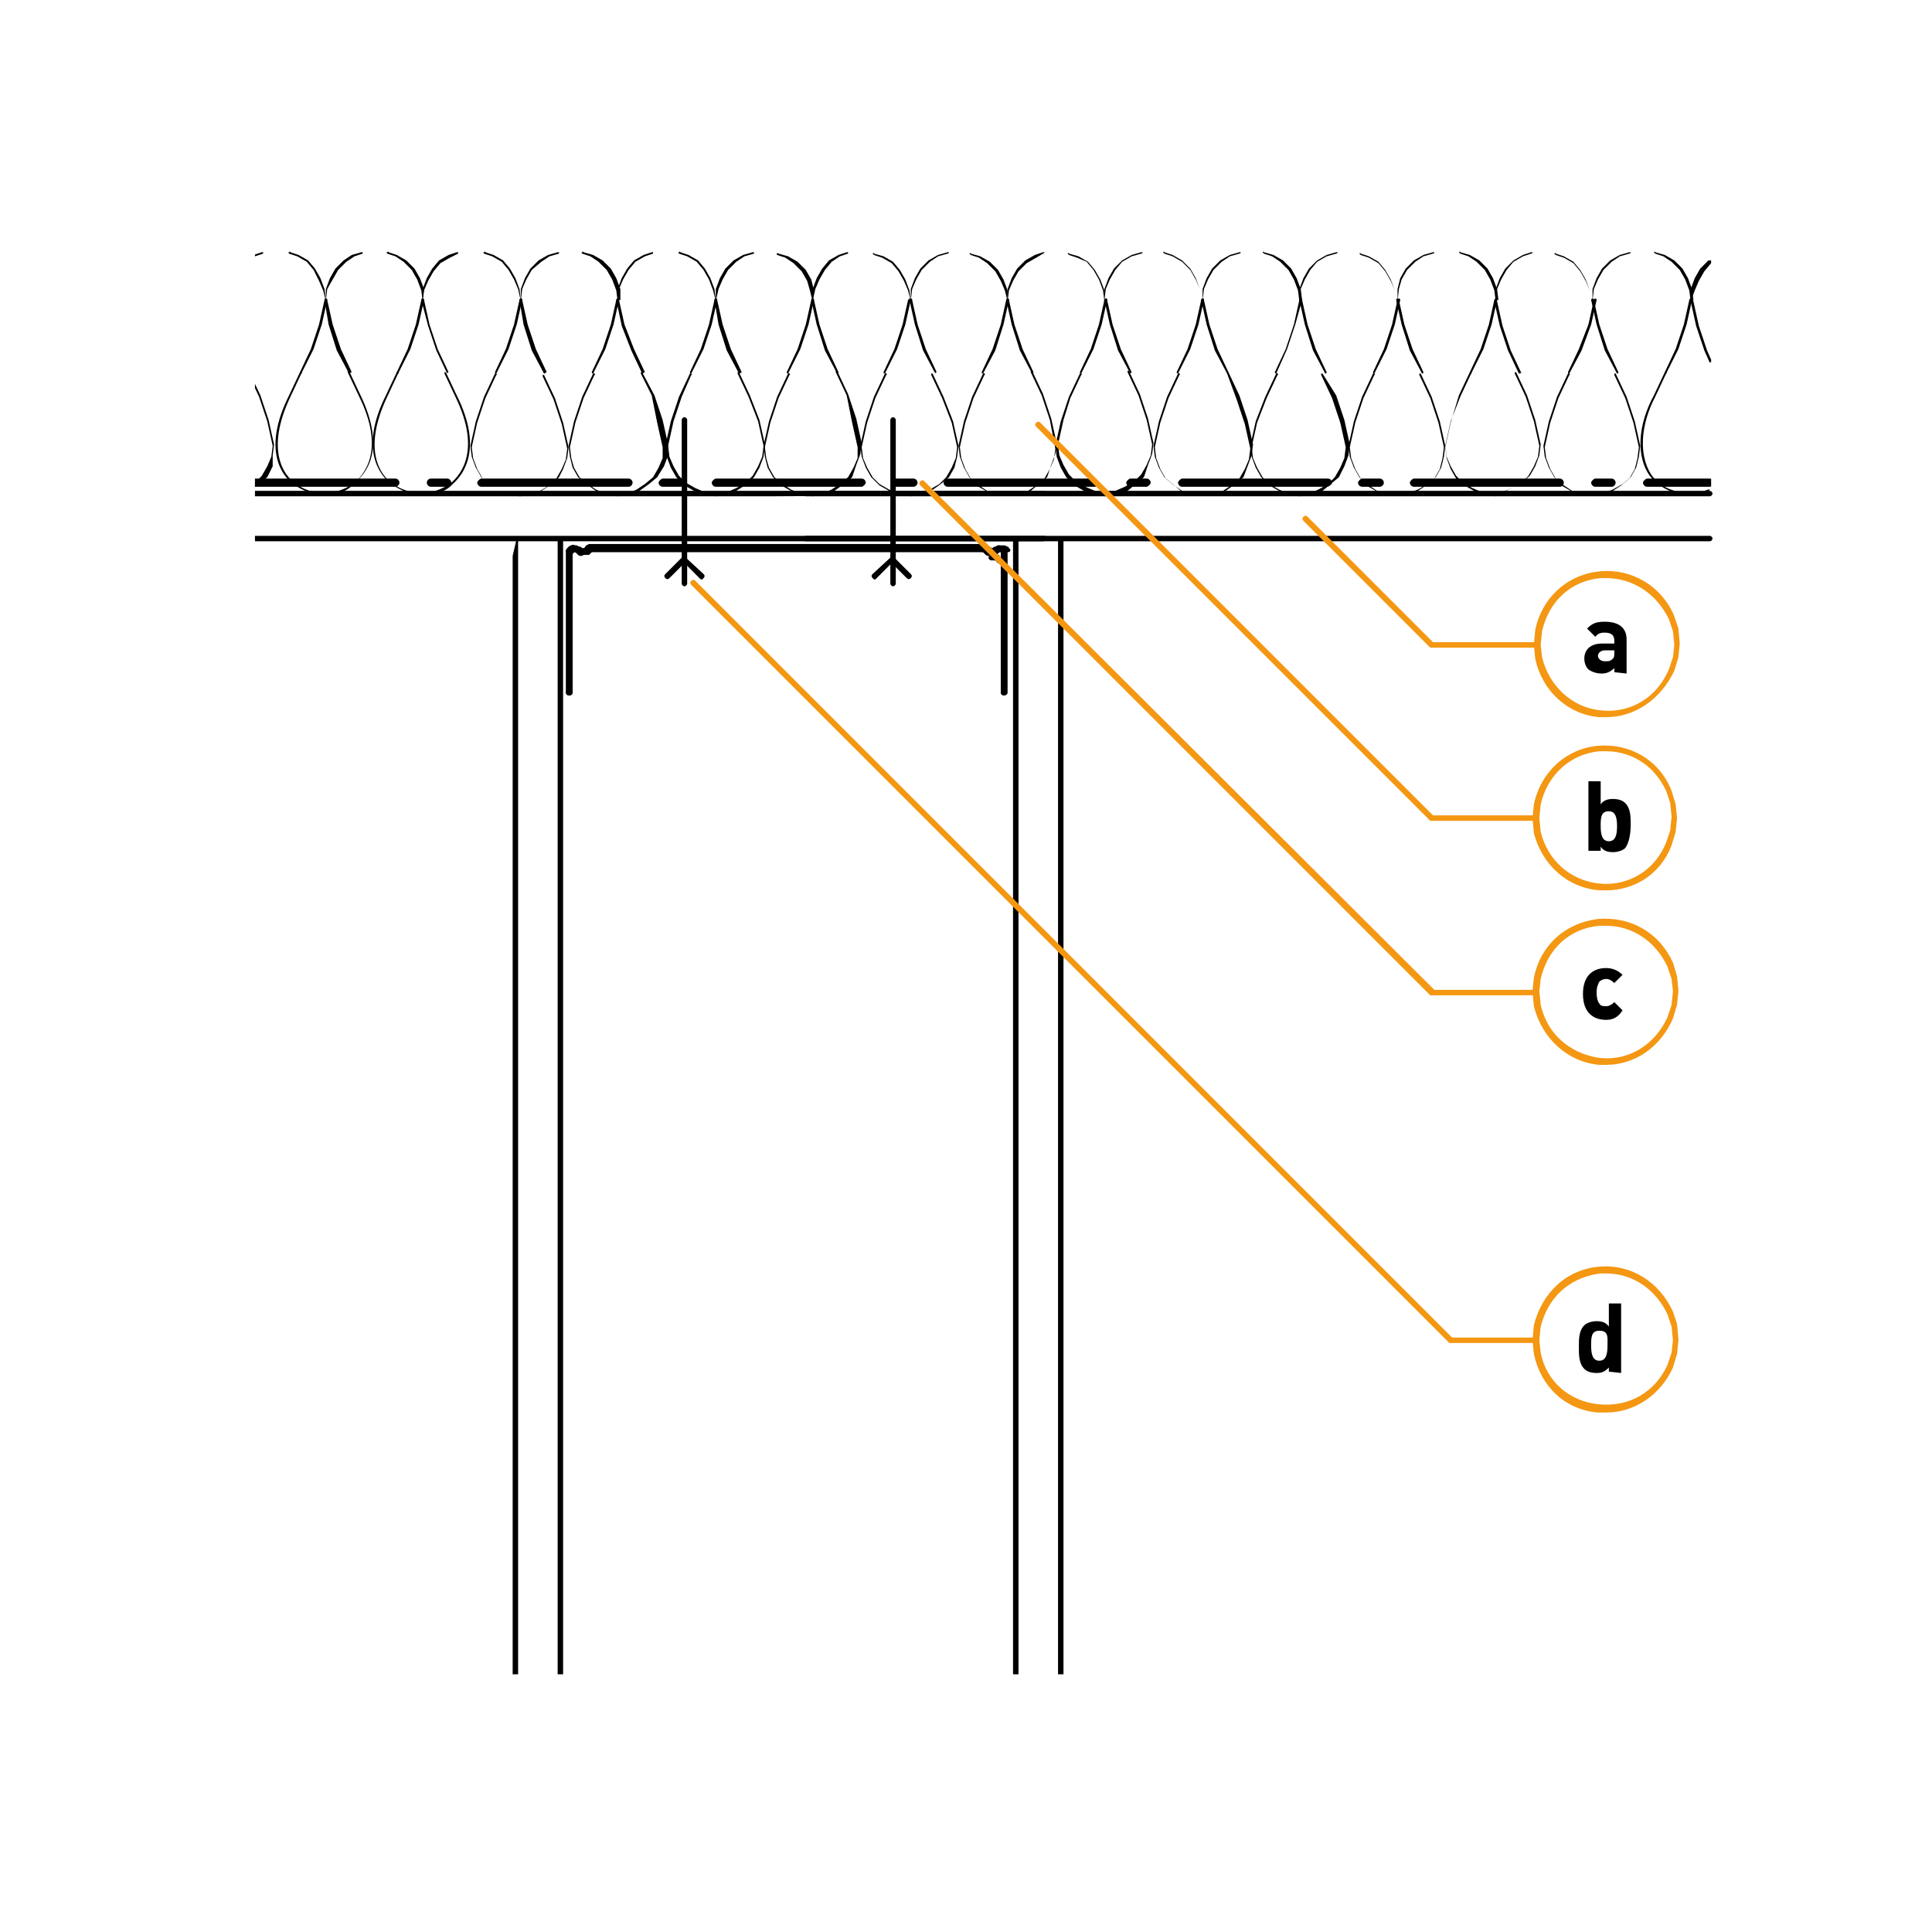 <?xml version="1.0" encoding="utf-8"?>
<!-- Generator: Adobe Illustrator 27.2.0, SVG Export Plug-In . SVG Version: 6.00 Build 0)  -->
<svg version="1.1" id="Lager_1" xmlns="http://www.w3.org/2000/svg" xmlns:xlink="http://www.w3.org/1999/xlink" x="0px" y="0px"
	 viewBox="0 0 141.7 141.7" style="enable-background:new 0 0 141.7 141.7;" xml:space="preserve">
<style type="text/css">
	.st0{clip-path:url(#SVGID_00000107588556494449589160000002623926827761659810_);}
	.st1{clip-path:url(#SVGID_00000120522197334171425910000013487472473960691076_);}
	.st2{clip-path:url(#SVGID_00000078761386876084413450000016982466202066712449_);}
	.st3{clip-path:url(#SVGID_00000034810357485255296380000004319500888746180746_);}
	.st4{clip-path:url(#SVGID_00000119087537759224572250000008873327584738235575_);}
	.st5{clip-path:url(#SVGID_00000040540894755255425860000016167079428029755069_);}
	.st6{clip-path:url(#SVGID_00000099632930397483926030000008363917941548806274_);}
	.st7{clip-path:url(#SVGID_00000093155526541870867600000001452289829732317864_);}
	.st8{clip-path:url(#SVGID_00000040553940400738431960000007726868768289376943_);}
	.st9{clip-path:url(#SVGID_00000168103318730061496040000006832851320742712758_);}
	.st10{clip-path:url(#SVGID_00000101081300504366190100000003092840143892879760_);}
	.st11{clip-path:url(#SVGID_00000026154720694568090990000006566284141383218354_);}
	.st12{clip-path:url(#SVGID_00000062172271429721574520000004418228157046155453_);}
	.st13{clip-path:url(#SVGID_00000013171675232504376280000001335735235402249364_);}
	.st14{clip-path:url(#SVGID_00000091707936598040215910000016838751970094369175_);}
	.st15{clip-path:url(#SVGID_00000129180713968488365570000010192372634245349552_);}
	.st16{clip-path:url(#SVGID_00000093884147373589313530000017974619851646210484_);}
	.st17{clip-path:url(#SVGID_00000058560563082117270140000010816109555564198821_);}
	.st18{clip-path:url(#SVGID_00000134946943934285793950000010887381350426781358_);}
	.st19{clip-path:url(#SVGID_00000018945513338672132600000004937846157421056691_);}
	.st20{clip-path:url(#SVGID_00000128457983332371394580000016093798768044468120_);}
	.st21{clip-path:url(#SVGID_00000018936488459773477540000010431128712397736632_);}
	.st22{clip-path:url(#SVGID_00000105428385621666964870000002772586280570771873_);}
	.st23{clip-path:url(#SVGID_00000005235700226793498200000010560135385159538585_);}
	.st24{clip-path:url(#SVGID_00000030483386684248791860000005645868779560932522_);}
	.st25{clip-path:url(#SVGID_00000087375406514184048320000011561299473320277384_);}
	.st26{clip-path:url(#SVGID_00000069384800258310043560000014481436506327787931_);}
	.st27{clip-path:url(#SVGID_00000008855761034405648600000005684288382905451696_);}
	.st28{clip-path:url(#SVGID_00000101101297875956995110000013157158215355122617_);}
	.st29{clip-path:url(#SVGID_00000147920760531347855130000015831141020194190501_);}
	.st30{clip-path:url(#SVGID_00000062872869810322253280000001536122206221155974_);}
	.st31{clip-path:url(#SVGID_00000160896983316085994270000017788626089768999572_);}
	.st32{clip-path:url(#SVGID_00000114043400980218685660000006898838723829947313_);}
	.st33{clip-path:url(#SVGID_00000070813101240711355940000008218927488646627743_);}
	.st34{clip-path:url(#SVGID_00000062190576771035483340000000746177346629395099_);}
	.st35{clip-path:url(#SVGID_00000169528488468592963510000009336092779885162120_);}
	.st36{clip-path:url(#SVGID_00000057859111266509024240000007539640335700784567_);}
	.st37{clip-path:url(#SVGID_00000178891165011675471920000009464963853000621209_);}
	.st38{clip-path:url(#SVGID_00000080189193152826703250000015530341391002504835_);}
	.st39{clip-path:url(#SVGID_00000126294634844331776860000002078835159266157236_);}
	.st40{clip-path:url(#SVGID_00000077304686172131850800000007567911648102447285_);}
	.st41{clip-path:url(#SVGID_00000010995659273471265440000016140490569248955545_);}
	.st42{clip-path:url(#SVGID_00000151540016978099292230000007357746959858178238_);}
	.st43{clip-path:url(#SVGID_00000008150884830522543090000011265275019524356517_);}
	.st44{clip-path:url(#SVGID_00000062170642078409722090000001833575893595032479_);}
	.st45{clip-path:url(#SVGID_00000038394916592486653220000014160652641248637080_);}
	.st46{clip-path:url(#SVGID_00000000927720111248330480000002034620286761836173_);}
	.st47{clip-path:url(#SVGID_00000055691933628794173400000013393564496363326628_);}
	.st48{clip-path:url(#SVGID_00000026129112529729084590000006316479076877665448_);}
	.st49{clip-path:url(#SVGID_00000163031897831301663040000007823089796045148836_);}
	.st50{clip-path:url(#SVGID_00000155137647575125293510000007461069770234359739_);}
	.st51{clip-path:url(#SVGID_00000178911292916692505960000006976608794255519417_);}
	.st52{clip-path:url(#SVGID_00000113314058564077147320000000322101463291073163_);}
	.st53{clip-path:url(#SVGID_00000036241010961464156730000014156261742544222894_);}
	.st54{clip-path:url(#SVGID_00000140721335350262616950000016435229673451689116_);}
	.st55{clip-path:url(#SVGID_00000036246103247851854810000012863267672512203906_);}
	.st56{clip-path:url(#SVGID_00000171679448793247166090000001158162848190352312_);}
	.st57{clip-path:url(#SVGID_00000005245647503792854540000000604174537187952021_);}
	.st58{clip-path:url(#SVGID_00000083087022455586222960000016084747694097773964_);}
	.st59{clip-path:url(#SVGID_00000112606023830607606440000006150002271161530248_);}
	.st60{clip-path:url(#SVGID_00000174575657341907821960000009548737124258005151_);}
	.st61{clip-path:url(#SVGID_00000146468898735623151540000006811240967332677512_);}
	.st62{fill:#F49712;}
	.st63{clip-path:url(#SVGID_00000000192351146220306980000017944040888859618178_);}
	.st64{clip-path:url(#SVGID_00000109707878915907817340000014779224807720554684_);}
	.st65{clip-path:url(#SVGID_00000150809314464540628950000007243861665171693194_);}
</style>
<g>
	<g>
		<path d="M73,40.2c0-0.1,0.1-0.2,0.2-0.2h0.3c0.1,0,0.2,0.1,0.2,0.2c0,0.1-0.1,0.2-0.2,0.2h-0.3C73.1,40.4,73,40.3,73,40.2z"/>
	</g>
	<g>
		<path d="M42.9,40.2c0-0.1,0-0.1,0.1-0.2l0.2-0.1h0.1h28.8c0.1,0,0.2,0.1,0.2,0.2c0,0.1-0.1,0.2-0.2,0.2H43.4l-0.1,0.1
			c-0.1,0.1-0.3,0-0.4-0.1C42.9,40.3,42.9,40.3,42.9,40.2z"/>
	</g>
	<g>
		<path d="M41.7,40.2c0-0.1,0.1-0.2,0.2-0.2h0.3c0.1,0,0.2,0.1,0.2,0.2c0,0.1-0.1,0.2-0.2,0.2h-0.3C41.8,40.4,41.7,40.3,41.7,40.2z"
			/>
	</g>
	<g>
		<path d="M41.5,50.8c0-0.1,0.1-0.2,0.2-0.2h0.1c0.1,0,0.2,0.1,0.2,0.2c0,0.1-0.1,0.2-0.2,0.2h-0.1C41.6,51,41.5,50.9,41.5,50.8z"/>
	</g>
	<g>
		<path d="M41.5,40.4C41.5,40.4,41.5,40.3,41.5,40.4l0.1-0.2l0.1-0.1l0.2-0.1c0.1-0.1,0.3,0,0.4,0.1c0.1,0.1,0,0.2-0.1,0.3h-0.1v0.1
			c0,0.1-0.2,0.2-0.3,0.1C41.5,40.5,41.5,40.5,41.5,40.4z"/>
	</g>
	<g>
		<path d="M73,40.3c0-0.1,0.1-0.2,0.2-0.2h0.3c0.1,0,0.2,0.1,0.2,0.2c0,0.1-0.1,0.2-0.2,0.2h-0.3C73.1,40.5,73,40.4,73,40.3z"/>
	</g>
	<g>
		<path d="M43,40.3c0-0.1,0.1-0.2,0.2-0.2h28.9c0.1,0,0.2,0.1,0.2,0.2c0,0.1-0.1,0.2-0.2,0.2H43.2C43.1,40.5,43,40.4,43,40.3z"/>
	</g>
	<g>
		<path d="M41.7,40.3c0-0.1,0.1-0.2,0.2-0.2h0.3c0.1,0,0.2,0.1,0.2,0.2c0,0.1-0.1,0.2-0.2,0.2h-0.3C41.8,40.5,41.7,40.4,41.7,40.3z"
			/>
	</g>
	<g>
		<path d="M41.6,40.4C41.6,40.3,41.6,40.3,41.6,40.4l0.1-0.2c0-0.1,0.1-0.1,0.2-0.1c0.1,0,0.3,0.1,0.3,0.2c0,0.1,0,0.1-0.1,0.2l0,0
			c-0.1,0.1-0.2,0.1-0.3,0.1C41.6,40.5,41.6,40.4,41.6,40.4z"/>
	</g>
	<g>
		<path d="M41.5,50.8V40.4c0-0.1,0.1-0.2,0.2-0.2s0.2,0.1,0.2,0.2v10.4c0,0.1-0.1,0.2-0.2,0.2S41.5,50.9,41.5,50.8z"/>
	</g>
	<g>
		<path d="M41.6,50.8V40.4c0-0.1,0.1-0.2,0.2-0.2s0.2,0.1,0.2,0.2v10.4c0,0.1-0.1,0.2-0.2,0.2S41.6,50.9,41.6,50.8z"/>
	</g>
	<g>
		<path d="M73.4,50.8c0-0.1,0-0.1,0.1-0.2V40.4c0-0.1,0.1-0.2,0.2-0.2s0.2,0.1,0.2,0.2v10.4c0,0.1-0.1,0.2-0.2,0.2h-0.1
			C73.5,51,73.4,50.9,73.4,50.8z"/>
	</g>
	<g>
		<path d="M73.4,50.8V40.4c0-0.1,0.1-0.2,0.2-0.2s0.2,0.1,0.2,0.2v10.4c0,0.1-0.1,0.2-0.2,0.2S73.4,50.9,73.4,50.8z"/>
	</g>
	<g>
		<path d="M73.3,40.2L73.3,40.2c0.1-0.2,0.2-0.2,0.4-0.2l0.2,0.1c0.1,0,0.1,0.1,0.1,0.1l0.1,0.1c0,0.1,0,0.2-0.2,0.2
			c-0.1,0-0.3,0-0.3-0.1v-0.1h-0.1C73.3,40.3,73.3,40.2,73.3,40.2z"/>
	</g>
	<g>
		<path d="M73.3,40.3c0-0.1,0.1-0.2,0.2-0.2h0.1c0.1,0,0.2,0,0.2,0.1l0.1,0.1c0.1,0.1,0,0.2-0.1,0.3c-0.1,0-0.3,0-0.3-0.1l0,0
			C73.4,40.4,73.3,40.3,73.3,40.3z"/>
	</g>
	<g>
		<path d="M42,40.2C42,40.1,42,40.1,42,40.2c0-0.2,0.1-0.2,0.2-0.2h0.1l0.2,0.1l0,0l0,0l0,0l0,0h0.1l0.2,0.2c0.1,0.1,0.1,0.2,0,0.3
			s-0.3,0.1-0.4,0l-0.2-0.1L42,40.4C42,40.3,42,40.2,42,40.2z"/>
	</g>
	<g>
		<path d="M42,40.3c0-0.1,0.1-0.2,0.2-0.2h0.1c0.1,0,0.1,0,0.2,0.1l0.3,0.2c0.1,0.1,0.1,0.2,0,0.3s-0.3,0.1-0.4,0l-0.2-0.2
			C42.1,40.5,42,40.4,42,40.3z"/>
	</g>
	<g>
		<path d="M42.4,40.4L42.4,40.4c0.1-0.2,0.2-0.2,0.4-0.2l0.2-0.1c0.1-0.1,0.3-0.1,0.4,0c0.1,0.1,0.1,0.2,0,0.3L43,40.6
			c-0.1,0-0.2,0-0.2,0h-0.1C42.5,40.5,42.4,40.5,42.4,40.4z"/>
	</g>
	<g>
		<path d="M42.4,40.5L42.4,40.5c0.1-0.2,0.2-0.2,0.3-0.2h0.1h0.1l0.2-0.2c0.1-0.1,0.2-0.1,0.4,0s0.1,0.2,0,0.3l-0.2,0.2l-0.1,0.1H43
			h-0.1h-0.2C42.4,40.6,42.4,40.6,42.4,40.5z"/>
	</g>
	<g>
		<path d="M71.9,40.2L71.9,40.2C72,40,72.2,40,72.3,40l0.2,0.1c0.1,0.1,0.1,0.2,0.1,0.3c-0.1,0.1-0.2,0.1-0.4,0.1L71.9,40.2
			C71.9,40.3,71.9,40.2,71.9,40.2z"/>
	</g>
	<g>
		<path d="M71.9,40.3c0-0.1,0.1-0.2,0.2-0.2h0.1c0.1,0,0.2,0.1,0.2,0.2c0,0.1-0.1,0.2-0.2,0.2h-0.1C72,40.5,71.9,40.4,71.9,40.3z"/>
	</g>
	<g>
		<path d="M72.6,40.4C72.6,40.4,72.6,40.3,72.6,40.4l0.3-0.3c0,0,0,0,0.1,0l0.2-0.1c0.1,0,0.3,0,0.3,0.1c0.1,0.1,0,0.2-0.1,0.3
			l-0.2,0.1H73C72.9,40.6,72.7,40.6,72.6,40.4C72.6,40.5,72.6,40.5,72.6,40.4z"/>
	</g>
	<g>
		<path d="M72.6,40.5C72.6,40.5,72.6,40.4,72.6,40.5l0.4-0.3c0.1,0,0.1-0.1,0.2-0.1h0.1c0.1,0,0.2,0.1,0.2,0.2
			c0,0.1-0.1,0.2-0.2,0.2l0,0l-0.2,0.2c-0.1,0.1-0.3,0.1-0.4,0C72.6,40.6,72.6,40.5,72.6,40.5z"/>
	</g>
	<g>
		<path d="M72.1,40.2C72.1,40.2,72.1,40.1,72.1,40.2c0.2-0.2,0.3-0.2,0.5-0.1l0.3,0.2c0.1,0.1,0.1,0.2,0,0.3s-0.2,0.1-0.4,0
			l-0.3-0.2C72.1,40.4,72.1,40.3,72.1,40.2z"/>
	</g>
	<g>
		<path d="M72.3,40.4C72.3,40.4,72.4,40.4,72.3,40.4c0.1-0.2,0.2-0.2,0.4-0.2c0.1,0,0.3,0,0.3,0.1c0.1,0.1,0,0.2-0.1,0.3h-0.1
			c-0.1,0-0.2,0-0.2,0h-0.1C72.4,40.5,72.3,40.5,72.3,40.4z"/>
	</g>
	<g>
		<path d="M72,40.3C72,40.2,72,40.2,72,40.3c0.2-0.2,0.4-0.2,0.5-0.1l0.2,0.2c0.1,0.1,0.1,0.2,0,0.3s-0.3,0.1-0.4,0l-0.2-0.2
			C72,40.4,72,40.3,72,40.3z"/>
	</g>
	<g>
		<path d="M72.2,40.5L72.2,40.5c0-0.1,0.2-0.2,0.3-0.2h0.1h0.1c0.1,0,0.3,0,0.3,0.1s0,0.2-0.2,0.2h-0.2c-0.1,0-0.1,0-0.1,0h-0.2
			C72.3,40.7,72.2,40.6,72.2,40.5z"/>
	</g>
	<g>
		<path d="M74.2,47L74.2,47L74.2,47z"/>
	</g>
</g>
<g>
	<g>
		<g>
			<g>
				<defs>
					<polyline id="SVGID_1_" points="18.7,122.8 18.7,18.4 125.5,18.4 125.5,122.8 					"/>
				</defs>
				<clipPath id="SVGID_00000018941217484962294370000014418394676652618672_">
					<use xlink:href="#SVGID_1_"  style="overflow:visible;"/>
				</clipPath>
				<g style="clip-path:url(#SVGID_00000018941217484962294370000014418394676652618672_);">
					<path d="M56.5,36.4H-9.6c-0.1,0-0.2-0.1-0.2-0.2S-9.7,36-9.6,36h86.2c0.1,0,0.2,0.1,0.2,0.2S56.6,36.4,56.5,36.4z"/>
				</g>
			</g>
		</g>
	</g>
</g>
<g>
	<g>
		<g>
			<g>
				<defs>
					<polyline id="SVGID_00000173845831710821481940000017916013018930245283_" points="18.7,122.8 38.7,36 145.5,36 125.5,122.8 
											"/>
				</defs>
				<clipPath id="SVGID_00000057840408214127481510000011430190365924183982_">
					<use xlink:href="#SVGID_00000173845831710821481940000017916013018930245283_"  style="overflow:visible;"/>
				</clipPath>
				<g style="clip-path:url(#SVGID_00000057840408214127481510000011430190365924183982_);">
					<path d="M125.4,36.4H59.1c-0.1,0-0.2-0.1-0.2-0.2S59,36,59.1,36h66.3c0.1,0,0.2,0.1,0.2,0.2S125.5,36.4,125.4,36.4z"/>
				</g>
			</g>
		</g>
	</g>
</g>
<g>
	<g>
		<g>
			<g>
				<defs>
					<polyline id="SVGID_00000083062078626071847900000012926368350231995787_" points="18.7,122.8 18.7,18.4 125.5,18.4 
						125.5,122.8 					"/>
				</defs>
				<clipPath id="SVGID_00000142872060845250083370000018307249563350260623_">
					<use xlink:href="#SVGID_00000083062078626071847900000012926368350231995787_"  style="overflow:visible;"/>
				</clipPath>
				<g style="clip-path:url(#SVGID_00000142872060845250083370000018307249563350260623_);">
					<path d="M76.5,39.7H-9.6c-0.1,0-0.2-0.1-0.2-0.2s0.1-0.2,0.2-0.2h86.2c0.1,0,0.2,0.1,0.2,0.2S76.6,39.7,76.5,39.7z"/>
				</g>
			</g>
		</g>
	</g>
</g>
<g>
	<g>
		<g>
			<g>
				<defs>
					<polyline id="SVGID_00000123433616018964422640000010671470529649229479_" points="18.7,122.8 38.7,36 145.5,36 125.5,122.8 
											"/>
				</defs>
				<clipPath id="SVGID_00000011711517361297366360000013708439360354526612_">
					<use xlink:href="#SVGID_00000123433616018964422640000010671470529649229479_"  style="overflow:visible;"/>
				</clipPath>
				<g style="clip-path:url(#SVGID_00000011711517361297366360000013708439360354526612_);">
					<path d="M125.4,39.7H59.1c-0.1,0-0.2-0.1-0.2-0.2s0.1-0.2,0.2-0.2h66.3c0.1,0,0.2,0.1,0.2,0.2S125.5,39.7,125.4,39.7z"/>
				</g>
			</g>
		</g>
	</g>
	<g>
		<g>
			<g>
				<defs>
					<polyline id="SVGID_00000099620022697916062980000000520225885397118341_" points="18.7,122.8 38.7,36 145.5,36 125.5,122.8 
											"/>
				</defs>
				<clipPath id="SVGID_00000071519401033798290100000007730301903194981768_">
					<use xlink:href="#SVGID_00000099620022697916062980000000520225885397118341_"  style="overflow:visible;"/>
				</clipPath>
				<g style="clip-path:url(#SVGID_00000071519401033798290100000007730301903194981768_);">
					<path d="M41.1,123c-0.1,0-0.2-0.1-0.2-0.2V39.6c0-0.1,0.1-0.2,0.2-0.2s0.2,0.1,0.2,0.2v83.3C41.3,122.9,41.2,123,41.1,123z"/>
				</g>
			</g>
		</g>
	</g>
	<g>
		<g>
			<g>
				<defs>
					<polyline id="SVGID_00000150092333554020224680000010430403593982937760_" points="18.7,122.8 38.7,36 145.5,36 125.5,122.8 
											"/>
				</defs>
				<clipPath id="SVGID_00000128453006007429664790000013981219088384433830_">
					<use xlink:href="#SVGID_00000150092333554020224680000010430403593982937760_"  style="overflow:visible;"/>
				</clipPath>
				<g style="clip-path:url(#SVGID_00000128453006007429664790000013981219088384433830_);">
					<path d="M37.8,123c-0.1,0-0.2-0.1-0.2-0.2V39.6c0-0.1,0.1-0.2,0.2-0.2s0.2,0.1,0.2,0.2v83.3C38,122.9,37.9,123,37.8,123z"/>
				</g>
			</g>
		</g>
	</g>
	<g>
		<g>
			<g>
				<defs>
					<polyline id="SVGID_00000115478643746787377710000005056875115298819978_" points="18.7,122.8 38.7,36 145.5,36 125.5,122.8 
											"/>
				</defs>
				<clipPath id="SVGID_00000027587167458145559810000002546203881520859313_">
					<use xlink:href="#SVGID_00000115478643746787377710000005056875115298819978_"  style="overflow:visible;"/>
				</clipPath>
				<g style="clip-path:url(#SVGID_00000027587167458145559810000002546203881520859313_);">
					<path d="M74.5,123c-0.1,0-0.2-0.1-0.2-0.2V39.6c0-0.1,0.1-0.2,0.2-0.2s0.2,0.1,0.2,0.2v83.3C74.7,122.9,74.6,123,74.5,123z"/>
				</g>
			</g>
		</g>
	</g>
	<g>
		<g>
			<g>
				<defs>
					<polyline id="SVGID_00000003074030485149843970000018425032766622521987_" points="18.7,122.8 38.7,36 145.5,36 125.5,122.8 
											"/>
				</defs>
				<clipPath id="SVGID_00000036951679721916560680000007914393949692475290_">
					<use xlink:href="#SVGID_00000003074030485149843970000018425032766622521987_"  style="overflow:visible;"/>
				</clipPath>
				<g style="clip-path:url(#SVGID_00000036951679721916560680000007914393949692475290_);">
					<path d="M77.8,123c-0.1,0-0.2-0.1-0.2-0.2V39.6c0-0.1,0.1-0.2,0.2-0.2s0.2,0.1,0.2,0.2v83.3C78,122.9,77.9,123,77.8,123z"/>
				</g>
			</g>
		</g>
	</g>
</g>
<g>
	<g>
		<g>
			<g>
				<defs>
					<polyline id="SVGID_00000000943067813947475170000000853770255548317599_" points="18.7,122.8 18.7,18.4 125.5,18.4 
						125.5,122.8 					"/>
				</defs>
				<clipPath id="SVGID_00000036958059816870973280000001261876482708861576_">
					<use xlink:href="#SVGID_00000000943067813947475170000000853770255548317599_"  style="overflow:visible;"/>
				</clipPath>
				<g style="clip-path:url(#SVGID_00000036958059816870973280000001261876482708861576_);">
					<g>
						<g>
							<g>
								<defs>
									<rect id="SVGID_00000108291705489557792020000017412904561716398989_" x="-9.5" y="28.2" width="1.4" height="7.4"/>
								</defs>
								<clipPath id="SVGID_00000008833377574394266380000018428150241535804320_">
									<use xlink:href="#SVGID_00000108291705489557792020000017412904561716398989_"  style="overflow:visible;"/>
								</clipPath>
								<g style="clip-path:url(#SVGID_00000008833377574394266380000018428150241535804320_);">
									<path d="M-9.6,35.5C-9.7,35.5-9.7,35.5-9.6,35.5c-0.1,0-0.1-0.1-0.1-0.1l0.5-0.5c1.2-1.7,0.8-2.8,0.2-4.4
										c-0.2-0.4-0.3-0.9-0.5-1.4l-0.3-0.6v-0.1h0.1l0.3,0.6c0.1,0.5,0.3,1,0.5,1.4c0.6,1.6,1,2.8-0.3,4.6L-9.6,35.5L-9.6,35.5z"
										/>
								</g>
							</g>
						</g>
					</g>
				</g>
			</g>
		</g>
	</g>
	<g>
		<g>
			<g>
				<defs>
					<polyline id="SVGID_00000096757501479591909660000009017846408851253388_" points="18.7,122.8 18.7,18.4 125.5,18.4 
						125.5,122.8 					"/>
				</defs>
				<clipPath id="SVGID_00000155108662716261830630000001142693312569808797_">
					<use xlink:href="#SVGID_00000096757501479591909660000009017846408851253388_"  style="overflow:visible;"/>
				</clipPath>
				<g style="clip-path:url(#SVGID_00000155108662716261830630000001142693312569808797_);">
					<path d="M16.7,36.4L16.7,36.4l-0.8-0.1L15.1,36l-0.7-0.4L13.9,35l-0.4-0.7l-0.3-0.8L13,32.7l0,0l0.4-1.8L14,29l0.8-1.7
						c0,0,0.1-0.1,0.1,0c0,0,0.1,0.1,0,0.1l-0.8,1.7l-0.6,1.8l-0.4,1.8l0.1,0.8l0.3,0.7l0.4,0.7l0.5,0.5l0.7,0.4l0.7,0.3l0.7,0.1
						l0.8-0.1l0.7-0.3l0.7-0.4l0.5-0.5l0.4-0.7l0.3-0.7l0.1-0.8l-0.4-1.8L19,29.1l-0.8-1.7v-0.1h0.1l0.8,1.7l0.6,1.8l0.4,1.8l0,0
						L20,33.4v0.8L19.6,35L19,35.5L18.3,36l-0.8,0.3L16.7,36.4L16.7,36.4z"/>
				</g>
			</g>
		</g>
	</g>
	<g>
		<g>
			<g>
				<defs>
					<polyline id="SVGID_00000075877389791367070900000001899799257453794435_" points="18.7,122.8 18.7,18.4 125.5,18.4 
						125.5,122.8 					"/>
				</defs>
				<clipPath id="SVGID_00000070097198129671294540000013794109288954828948_">
					<use xlink:href="#SVGID_00000075877389791367070900000001899799257453794435_"  style="overflow:visible;"/>
				</clipPath>
				<g style="clip-path:url(#SVGID_00000070097198129671294540000013794109288954828948_);">
					<path d="M18.5,27.4C18.4,27.4,18.4,27.4,18.5,27.4l-0.8-1.7L17,23.8L16.6,22c0,0,0-0.1,0.1-0.1c0,0,0.1,0,0.1,0.1l0.4,1.8
						l0.6,1.8l0.8,1.7C18.5,27.3,18.5,27.4,18.5,27.4L18.5,27.4z"/>
				</g>
			</g>
		</g>
	</g>
	<g>
		<g>
			<g>
				<defs>
					<polyline id="SVGID_00000055698947834655451520000004302997863361403294_" points="18.7,122.8 18.7,18.4 125.5,18.4 
						125.5,122.8 					"/>
				</defs>
				<clipPath id="SVGID_00000165915913800788204050000002690659018816689292_">
					<use xlink:href="#SVGID_00000055698947834655451520000004302997863361403294_"  style="overflow:visible;"/>
				</clipPath>
				<g style="clip-path:url(#SVGID_00000165915913800788204050000002690659018816689292_);">
					<path d="M23.9,22.1C23.8,22.1,23.8,22,23.9,22.1l-0.2-0.8l-0.3-0.7L23,19.8l-0.5-0.6l-0.7-0.4l-0.6-0.2c0,0-0.1-0.1,0-0.1
						c0,0,0.1-0.1,0.1,0l0.6,0.2l0.7,0.4l0,0l0.5,0.6l0.4,0.7l0.3,0.8l0.1,0.8C23.9,22,23.9,22,23.9,22.1L23.9,22.1z"/>
				</g>
			</g>
		</g>
	</g>
	<g>
		<g>
			<g>
				<defs>
					<polyline id="SVGID_00000076577039573747687200000007877568921246168489_" points="18.7,122.8 18.7,18.4 125.5,18.4 
						125.5,122.8 					"/>
				</defs>
				<clipPath id="SVGID_00000081607141281684035740000003707948123376202902_">
					<use xlink:href="#SVGID_00000076577039573747687200000007877568921246168489_"  style="overflow:visible;"/>
				</clipPath>
				<g style="clip-path:url(#SVGID_00000081607141281684035740000003707948123376202902_);">
					<path d="M16.7,22.1L16.7,22.1C16.6,22,16.6,22,16.7,22.1v-0.9l0.3-0.8l0.4-0.7l0.5-0.6l0,0l0.7-0.4l0.6-0.2h0.1v0.1l-0.6,0.2
						L18,19.2l-0.5,0.6l-0.4,0.7l-0.3,0.7L16.7,22.1C16.7,22,16.7,22.1,16.7,22.1z"/>
				</g>
			</g>
		</g>
	</g>
</g>
<g>
	<path d="M22.1,27.4C22.1,27.4,22,27.4,22.1,27.4c-0.1,0-0.1-0.1-0.1-0.1l0.8-1.7l0.6-1.8l0.4-1.8c0,0,0-0.1,0.1-0.1
		c0,0,0.1,0,0.1,0.1l-0.4,1.8L23,25.6L22.1,27.4L22.1,27.4z"/>
</g>
<g>
	<g>
		<g>
			<g>
				<defs>
					<polyline id="SVGID_00000138554041457148495320000008557208092011625649_" points="18.7,122.8 18.7,18.4 125.5,18.4 
						125.5,122.8 					"/>
				</defs>
				<clipPath id="SVGID_00000113355591523836444240000003996465701086899609_">
					<use xlink:href="#SVGID_00000138554041457148495320000008557208092011625649_"  style="overflow:visible;"/>
				</clipPath>
				<g style="clip-path:url(#SVGID_00000113355591523836444240000003996465701086899609_);">
					<path d="M23.8,36.3c-0.8,0-1.6-0.3-2.3-0.8c-0.8-0.6-2.3-2.5-0.3-6.5l0.8-1.7c0,0,0.1-0.1,0.1,0c0,0,0.1,0.1,0,0.1l-0.8,1.7
						c-1.9,4-0.4,5.8,0.3,6.3c1.2,1,3.1,1,4.4,0c0.7-0.6,2.3-2.4,0.3-6.4l-0.8-1.7v-0.1h0.1l0.8,1.7c2,4.1,0.4,5.9-0.4,6.5
						C25.5,36.1,24.6,36.3,23.8,36.3z"/>
				</g>
			</g>
		</g>
	</g>
</g>
<g>
	<path d="M25.6,27.4L25.6,27.4l-0.9-1.7l-0.6-1.9L23.8,22c0,0,0-0.1,0.1-0.1c0,0,0.1,0,0.1,0.1l0.4,1.8l0.6,1.8l0.8,1.7
		C25.7,27.3,25.7,27.4,25.6,27.4C25.7,27.4,25.6,27.4,25.6,27.4z"/>
</g>
<g>
	<g>
		<g>
			<g>
				<defs>
					<polyline id="SVGID_00000045600110539430249480000003581397104527488676_" points="18.7,122.8 18.7,18.4 125.5,18.4 
						125.5,122.8 					"/>
				</defs>
				<clipPath id="SVGID_00000136372276088911686450000012104018291224472453_">
					<use xlink:href="#SVGID_00000045600110539430249480000003581397104527488676_"  style="overflow:visible;"/>
				</clipPath>
				<g style="clip-path:url(#SVGID_00000136372276088911686450000012104018291224472453_);">
					<path d="M31,22.1C30.9,22.1,30.9,22,31,22.1l-0.1-0.8l-0.3-0.8l-0.4-0.7l-0.6-0.6L29,18.8l-0.6-0.2c0,0-0.1-0.1,0-0.1
						c0,0,0.1-0.1,0.1,0l0.6,0.2l0.7,0.4l0,0l0.6,0.6l0.4,0.7l0.3,0.8l0,0L31,22.1C31.1,22,31,22.1,31,22.1L31,22.1z"/>
				</g>
			</g>
		</g>
	</g>
	<g>
		<g>
			<g>
				<defs>
					<polyline id="SVGID_00000031895996641671124470000007386604359342412719_" points="18.7,122.8 18.7,18.4 125.5,18.4 
						125.5,122.8 					"/>
				</defs>
				<clipPath id="SVGID_00000014622227715988618310000009793142139949561728_">
					<use xlink:href="#SVGID_00000031895996641671124470000007386604359342412719_"  style="overflow:visible;"/>
				</clipPath>
				<g style="clip-path:url(#SVGID_00000014622227715988618310000009793142139949561728_);">
					<path d="M23.9,22.1L23.9,22.1C23.8,22.1,23.8,22,23.9,22.1v-0.9l0,0l0.3-0.8l0.4-0.7l0.6-0.6l0,0l0.6-0.4l0.7-0.2h0.1v0.1
						L26,18.8l-0.6,0.4l-0.6,0.6l-0.4,0.7L24,21.2L23.9,22.1C23.9,22,23.9,22.1,23.9,22.1z"/>
				</g>
			</g>
		</g>
	</g>
</g>
<g>
	<path d="M29.2,27.4L29.2,27.4c-0.1,0-0.1-0.1-0.1-0.1l0.8-1.7l0.6-1.8l0.4-1.8c0,0,0-0.1,0.1-0.1c0,0,0.1,0,0.1,0.1l-0.4,1.8
		l-0.6,1.8L29.2,27.4C29.3,27.4,29.2,27.4,29.2,27.4z"/>
</g>
<g>
	<g>
		<g>
			<g>
				<defs>
					<polyline id="SVGID_00000091705094096360792530000017534130724897252281_" points="18.7,122.8 18.7,18.4 125.5,18.4 
						125.5,122.8 					"/>
				</defs>
				<clipPath id="SVGID_00000037657957593337943790000005422253443420024970_">
					<use xlink:href="#SVGID_00000091705094096360792530000017534130724897252281_"  style="overflow:visible;"/>
				</clipPath>
				<g style="clip-path:url(#SVGID_00000037657957593337943790000005422253443420024970_);">
					<path d="M31,36.3c-0.8,0-1.6-0.3-2.3-0.8c-0.8-0.6-2.4-2.5-0.4-6.5l0.8-1.7c0,0,0.1-0.1,0.1,0c0,0,0.1,0.1,0,0.1l-0.8,1.7
						c-1.9,4-0.4,5.8,0.3,6.3c1.3,1,3.1,1,4.4,0c0.7-0.6,2.2-2.4,0.3-6.3l-0.8-1.7v-0.1h0.1l0.8,1.7c2,4,0.4,5.9-0.3,6.5
						C32.7,36.1,31.8,36.3,31,36.3z"/>
				</g>
			</g>
		</g>
	</g>
</g>
<g>
	<path d="M32.8,27.4C32.7,27.4,32.7,27.4,32.8,27.4L32,25.7l-0.6-1.8L30.9,22c0,0,0-0.1,0.1-0.1c0,0,0.1,0,0.1,0.1l0.4,1.8l0.6,1.8
		l0.8,1.7C32.8,27.3,32.8,27.4,32.8,27.4L32.8,27.4z"/>
</g>
<g>
	<g>
		<g>
			<g>
				<defs>
					<polyline id="SVGID_00000027582282470627918830000009989816068085970308_" points="18.7,122.8 18.7,18.4 125.5,18.4 
						125.5,122.8 					"/>
				</defs>
				<clipPath id="SVGID_00000042721373139663360890000000609802062579005095_">
					<use xlink:href="#SVGID_00000027582282470627918830000009989816068085970308_"  style="overflow:visible;"/>
				</clipPath>
				<g style="clip-path:url(#SVGID_00000042721373139663360890000000609802062579005095_);">
					<path d="M38.2,22.1C38.1,22.1,38.1,22,38.2,22.1L38,21.2l-0.3-0.7l-0.4-0.7l-0.5-0.6l-0.7-0.4l-0.6-0.2c0,0-0.1-0.1,0-0.1
						c0,0,0.1-0.1,0.1,0l0.6,0.2l0.7,0.4l0,0l0.5,0.6l0.4,0.7l0.3,0.8l0.1,0.8C38.2,22,38.2,22,38.2,22.1L38.2,22.1z"/>
				</g>
			</g>
		</g>
	</g>
	<g>
		<g>
			<g>
				<defs>
					<polyline id="SVGID_00000129895659525166743820000010388313102409449376_" points="18.7,122.8 18.7,18.4 125.5,18.4 
						125.5,122.8 					"/>
				</defs>
				<clipPath id="SVGID_00000181796853936006213880000008829749383809719187_">
					<use xlink:href="#SVGID_00000129895659525166743820000010388313102409449376_"  style="overflow:visible;"/>
				</clipPath>
				<g style="clip-path:url(#SVGID_00000181796853936006213880000008829749383809719187_);">
					<path d="M31,22.1L31,22.1C30.9,22,30.9,22,31,22.1v-0.9l0.3-0.8l0.4-0.7l0.5-0.6l0,0l0.7-0.4l0.6-0.2h0.1v0.1L33,18.9l-0.7,0.4
						l-0.5,0.6l-0.4,0.7l-0.3,0.7L31,22.1C31,22,31,22.1,31,22.1z"/>
				</g>
			</g>
		</g>
	</g>
</g>
<g>
	<path d="M36.4,27.4L36.4,27.4c-0.1,0-0.1-0.1-0.1-0.1l0.8-1.7l0.6-1.8l0.4-1.8c0,0,0-0.1,0.1-0.1c0,0,0.1,0,0.1,0.1l-0.4,1.8
		l-0.6,1.8L36.4,27.4L36.4,27.4z"/>
</g>
<g>
	<path d="M38.2,36.4L38.2,36.4l-0.8-0.1L36.6,36l-0.7-0.4L35.3,35l-0.4-0.7l-0.3-0.8l-0.1-0.8l0,0l0.4-1.8l0.6-1.8l0.8-1.7
		c0,0,0.1-0.1,0.1,0c0,0,0.1,0.1,0,0.1l-0.8,1.7L35,31l-0.4,1.8l0.1,0.8l0.3,0.8l0.4,0.7l0.5,0.5l0.7,0.4l0.7,0.3l0.8,0.1l0.8-0.1
		l0.7-0.3l0.7-0.4l0.5-0.5l0.4-0.7l0.3-0.7l0.1-0.8l-0.4-1.8l-0.6-1.8l-0.8-1.7v-0.1h0.1l0.8,1.7l0.6,1.8l0.4,1.8l0,0l-0.1,0.8
		l-0.3,0.8L41,35l-0.5,0.5L39.7,36l-0.8,0.3L38.2,36.4L38.2,36.4z"/>
</g>
<g>
	<path d="M39.9,27.4L39.9,27.4L39,25.7l-0.6-1.9L38.1,22c0,0,0-0.1,0.1-0.1s0.1,0,0.1,0.1l0.4,1.8l0.6,1.8l0.8,1.7
		C40,27.3,40,27.4,39.9,27.4C40,27.4,40,27.4,39.9,27.4z"/>
</g>
<g>
	<g>
		<g>
			<g>
				<defs>
					<polyline id="SVGID_00000057846276548010229260000006960264517431723660_" points="18.7,122.8 18.7,18.4 125.5,18.4 
						125.5,122.8 					"/>
				</defs>
				<clipPath id="SVGID_00000025439390600465388350000005234265997162010292_">
					<use xlink:href="#SVGID_00000057846276548010229260000006960264517431723660_"  style="overflow:visible;"/>
				</clipPath>
				<g style="clip-path:url(#SVGID_00000025439390600465388350000005234265997162010292_);">
					<path d="M45.3,22.1C45.2,22.1,45.2,22,45.3,22.1l-0.1-0.8l-0.3-0.8l-0.4-0.7l-0.6-0.6l-0.6-0.4l-0.6-0.2c0,0-0.1-0.1,0-0.1
						c0,0,0.1-0.1,0.1,0l0.7,0.2l0.7,0.4l0,0l0.6,0.6l0.4,0.7l0.3,0.8l0,0V22C45.4,22,45.3,22.1,45.3,22.1L45.3,22.1z"/>
				</g>
			</g>
		</g>
	</g>
	<g>
		<g>
			<g>
				<defs>
					<polyline id="SVGID_00000083055930956837320620000018025622825253024703_" points="18.7,122.8 18.7,18.4 125.5,18.4 
						125.5,122.8 					"/>
				</defs>
				<clipPath id="SVGID_00000085227736959138928090000006460622989127407509_">
					<use xlink:href="#SVGID_00000083055930956837320620000018025622825253024703_"  style="overflow:visible;"/>
				</clipPath>
				<g style="clip-path:url(#SVGID_00000085227736959138928090000006460622989127407509_);">
					<path d="M38.2,22.1L38.2,22.1C38.1,22.1,38.1,22,38.2,22.1v-0.9l0,0l0.3-0.8l0.4-0.7l0.6-0.6l0,0l0.7-0.4l0.7-0.2H41v0.1
						l-0.7,0.2l-0.6,0.4L39,19.8l-0.4,0.7l-0.3,0.7L38.2,22.1C38.2,22,38.2,22.1,38.2,22.1z"/>
				</g>
			</g>
		</g>
	</g>
</g>
<g>
	<path d="M43.5,27.4L43.5,27.4c-0.1,0-0.1-0.1-0.1-0.1l0.8-1.7l0.6-1.8l0.4-1.8c0,0,0-0.1,0.1-0.1c0,0,0.1,0,0.1,0.1L45,23.8
		l-0.6,1.8L43.5,27.4C43.6,27.4,43.5,27.4,43.5,27.4z"/>
</g>
<g>
	<path d="M45.3,36.4L45.3,36.4l-0.8-0.1L43.7,36L43,35.5L42.4,35l0,0L42,34.3l0,0l-0.2-0.8l-0.1-0.8l0,0l0.4-1.8l0.6-1.8l0.8-1.7
		c0,0,0.1-0.1,0.1,0c0,0,0.1,0.1,0,0.1l-0.8,1.7L42.2,31l-0.4,1.8l0.1,0.8l0.2,0.7l0.4,0.7l0.6,0.5l0.6,0.4l0.7,0.3l0.8,0.1l0.8-0.1
		l0.7-0.3l0.6-0.4l0.6-0.5l0.4-0.7l0.3-0.7v-0.8L48.2,31l-0.4-2L47,27.4v-0.1h0.1L48,29l0.6,1.8l0.4,1.8l0,0v0.8l0,0l-0.3,0.8
		L48.2,35l0,0l-0.6,0.5L46.9,36l-0.8,0.3L45.3,36.4L45.3,36.4z"/>
</g>
<g>
	<path d="M47.1,27.4C47,27.4,47,27.4,47.1,27.4l-0.8-1.7l-0.7-1.8L45.2,22c0,0,0-0.1,0.1-0.1s0.1,0,0.1,0.1l0.4,1.8l0.7,1.8l0.8,1.7
		C47.2,27.3,47.2,27.4,47.1,27.4L47.1,27.4z"/>
</g>
<g>
	<g>
		<g>
			<g>
				<defs>
					<polyline id="SVGID_00000035502682218246290980000004588215061085529745_" points="18.7,122.8 18.7,18.4 125.5,18.4 
						125.5,122.8 					"/>
				</defs>
				<clipPath id="SVGID_00000023262279719165843090000008472587247717648268_">
					<use xlink:href="#SVGID_00000035502682218246290980000004588215061085529745_"  style="overflow:visible;"/>
				</clipPath>
				<g style="clip-path:url(#SVGID_00000023262279719165843090000008472587247717648268_);">
					<path d="M52.5,22.1C52.4,22.1,52.4,22,52.5,22.1l-0.2-0.8L52,20.5l-0.4-0.7l-0.5-0.6l-0.7-0.4l-0.6-0.2c0,0-0.1-0.1,0-0.1
						c0,0,0.1-0.1,0.1,0l0.6,0.2l0.7,0.4l0,0l0.5,0.6l0.4,0.7l0.3,0.8l0.1,0.8C52.5,22,52.5,22,52.5,22.1L52.5,22.1z"/>
				</g>
			</g>
		</g>
	</g>
	<g>
		<g>
			<g>
				<defs>
					<polyline id="SVGID_00000010291933825430237220000009105121016574937262_" points="18.7,122.8 18.7,18.4 125.5,18.4 
						125.5,122.8 					"/>
				</defs>
				<clipPath id="SVGID_00000094586971286485275830000007819546920880617640_">
					<use xlink:href="#SVGID_00000010291933825430237220000009105121016574937262_"  style="overflow:visible;"/>
				</clipPath>
				<g style="clip-path:url(#SVGID_00000094586971286485275830000007819546920880617640_);">
					<path d="M45.3,22.1L45.3,22.1C45.2,22,45.2,22,45.3,22.1v-0.9l0.3-0.8l0.4-0.7l0.5-0.6l0,0l0.7-0.4l0.6-0.2h0.1v0.1l-0.6,0.2
						l-0.7,0.4l-0.5,0.6l-0.4,0.7l-0.3,0.7L45.3,22.1C45.4,22,45.3,22.1,45.3,22.1z"/>
				</g>
			</g>
		</g>
	</g>
</g>
<g>
	<path d="M50.7,27.4L50.7,27.4c-0.1,0-0.1-0.1-0.1-0.1l0.8-1.7l0.6-1.8l0.4-1.8c0,0,0-0.1,0.1-0.1c0,0,0.1,0,0.1,0.1l-0.4,1.8
		l-0.6,1.8L50.7,27.4C50.8,27.4,50.7,27.4,50.7,27.4z"/>
</g>
<g>
	<path d="M52.5,36.4L52.5,36.4l-0.8-0.1L50.9,36l-0.7-0.4L49.6,35l-0.4-0.7l-0.3-0.8l-0.1-0.8l0,0l0.4-1.8l0.6-1.8l0.8-1.7
		c0,0,0.1-0.1,0.1,0c0,0,0.1,0.1,0,0.1L50,29.1l-0.6,1.8L49,32.7l0.1,0.8l0.3,0.7l0.4,0.7l0.5,0.5l0.7,0.4l0.7,0.3l0.8,0.1l0.8-0.1
		l0.7-0.3l0.7-0.4l0.5-0.5l0.4-0.7l0.3-0.7l0.1-0.8l-0.4-1.8l-0.7-1.8l-0.8-1.7v-0.1h0.1L55,29l0.7,1.8l0.4,1.8l0,0L56,33.5
		l-0.3,0.8L55.3,35l-0.5,0.5L54,36l-0.8,0.3L52.5,36.4L52.5,36.4z"/>
</g>
<g>
	<path d="M54.2,27.4L54.2,27.4l-0.9-1.7l-0.6-1.9L52.4,22c0,0,0-0.1,0.1-0.1s0.1,0,0.1,0.1l0.4,1.8l0.6,1.8l0.8,1.7
		C54.4,27.3,54.3,27.4,54.2,27.4C54.3,27.4,54.3,27.4,54.2,27.4z"/>
</g>
<g>
	<g>
		<g>
			<g>
				<defs>
					<polyline id="SVGID_00000119828736317435609260000008280597446580939706_" points="18.7,122.8 18.7,18.4 125.5,18.4 
						125.5,122.8 					"/>
				</defs>
				<clipPath id="SVGID_00000034788406561971238710000002840197663384584872_">
					<use xlink:href="#SVGID_00000119828736317435609260000008280597446580939706_"  style="overflow:visible;"/>
				</clipPath>
				<g style="clip-path:url(#SVGID_00000034788406561971238710000002840197663384584872_);">
					<path d="M59.6,22.1C59.6,22.1,59.5,22,59.6,22.1l-0.2-0.8l-0.2-0.7l-0.4-0.7l-0.6-0.6l-0.6-0.4L57,18.7c0,0-0.1-0.1,0-0.1
						c0,0,0.1-0.1,0.1,0l0.7,0.2l0.7,0.4l0,0l0.6,0.6l0.4,0.7l0,0l0.2,0.8L59.6,22.1C59.7,22,59.7,22.1,59.6,22.1L59.6,22.1z"/>
				</g>
			</g>
		</g>
	</g>
	<g>
		<g>
			<g>
				<defs>
					<polyline id="SVGID_00000029759651038055337730000003097841141365252744_" points="18.7,122.8 18.7,18.4 125.5,18.4 
						125.5,122.8 					"/>
				</defs>
				<clipPath id="SVGID_00000147211099363539411090000015279676843489799358_">
					<use xlink:href="#SVGID_00000029759651038055337730000003097841141365252744_"  style="overflow:visible;"/>
				</clipPath>
				<g style="clip-path:url(#SVGID_00000147211099363539411090000015279676843489799358_);">
					<path d="M52.5,22.1L52.5,22.1C52.4,22.1,52.4,22,52.5,22.1v-0.9l0,0l0.3-0.8l0.4-0.7l0.6-0.6l0,0l0.7-0.4l0.7-0.2h0.1v0.1
						l-0.7,0.2L54,19.2l-0.6,0.6L53,20.5l-0.3,0.7L52.5,22.1C52.5,22,52.5,22.1,52.5,22.1z"/>
				</g>
			</g>
		</g>
	</g>
</g>
<g>
	<path d="M57.8,27.4L57.8,27.4c-0.1,0-0.1-0.1-0.1-0.1l0.8-1.7l0.6-1.8l0.4-1.8c0,0,0-0.1,0.1-0.1c0,0,0.1,0,0.1,0.1l-0.4,1.8
		l-0.6,1.8L57.8,27.4C57.9,27.4,57.8,27.4,57.8,27.4z"/>
</g>
<g>
	<path d="M59.6,36.4L59.6,36.4l-0.8-0.1L58,36l-0.7-0.4L56.7,35l0,0l-0.4-0.7l0,0l-0.2-0.8L56,32.7l0,0l0.4-1.8l0.6-1.8l0.8-1.7
		c0,0,0.1-0.1,0.1,0c0,0,0.1,0.1,0,0.1l-0.8,1.7L56.5,31l-0.4,1.8l0.1,0.8l0.2,0.7l0.4,0.7l0.6,0.5l0.6,0.4l0.7,0.3l0.8,0.1l0.8-0.1
		l0.7-0.3l0.6-0.4l0.6-0.5l0.4-0.7l0.3-0.7v-0.8L62.5,31l-0.4-2l-0.8-1.7v-0.1h0.1l0.8,1.7l0.6,1.8l0.4,1.8l0,0l-0.1,0.8l0,0
		l-0.3,0.8L62.5,35l0,0l-0.6,0.5L61.2,36l-0.8,0.3L59.6,36.4L59.6,36.4z"/>
</g>
<g>
	<path d="M61.4,27.4C61.4,27.4,61.3,27.4,61.4,27.4l-0.9-1.7l-0.6-1.9L59.5,22c0,0,0-0.1,0.1-0.1s0.1,0,0.1,0.1l0.4,1.8l0.6,1.8
		l0.8,1.7C61.5,27.3,61.5,27.4,61.4,27.4L61.4,27.4z"/>
</g>
<g>
	<g>
		<g>
			<g>
				<defs>
					<polyline id="SVGID_00000023281626107498252600000015414155538276692652_" points="18.7,122.8 18.7,18.4 125.5,18.4 
						125.5,122.8 					"/>
				</defs>
				<clipPath id="SVGID_00000178904644198504161900000009709488013863490719_">
					<use xlink:href="#SVGID_00000023281626107498252600000015414155538276692652_"  style="overflow:visible;"/>
				</clipPath>
				<g style="clip-path:url(#SVGID_00000178904644198504161900000009709488013863490719_);">
					<path d="M66.8,22.1C66.7,22.1,66.7,22,66.8,22.1l-0.2-0.8l-0.3-0.7l-0.4-0.7l-0.5-0.6l-0.7-0.4l-0.6-0.2L64,18.6
						c0,0,0.1-0.1,0.1,0l0.7,0.2l0.7,0.4l0,0l0.5,0.6l0.4,0.7l0.3,0.8L66.8,22.1C66.9,22,66.8,22,66.8,22.1L66.8,22.1z"/>
				</g>
			</g>
		</g>
	</g>
	<g>
		<g>
			<g>
				<defs>
					<polyline id="SVGID_00000087382919501994508100000012628140844245392262_" points="18.7,122.8 18.7,18.4 125.5,18.4 
						125.5,122.8 					"/>
				</defs>
				<clipPath id="SVGID_00000137111427868834856620000007708003217056765839_">
					<use xlink:href="#SVGID_00000087382919501994508100000012628140844245392262_"  style="overflow:visible;"/>
				</clipPath>
				<g style="clip-path:url(#SVGID_00000137111427868834856620000007708003217056765839_);">
					<path d="M59.6,22.1L59.6,22.1C59.5,22,59.5,22,59.6,22.1v-0.9l0.3-0.8l0.4-0.7l0.5-0.6l0,0l0.7-0.4l0.6-0.2h0.1v0.1l-0.6,0.2
						L61,19.2l-0.5,0.6l-0.4,0.7l-0.3,0.7L59.6,22.1C59.7,22,59.6,22.1,59.6,22.1z"/>
				</g>
			</g>
		</g>
	</g>
</g>
<g>
	<path d="M64.9,27.4L64.9,27.4c-0.1,0-0.1-0.1-0.1-0.1l0.8-1.7l0.6-1.8l0.4-1.8l0.1-0.1c0,0,0.1,0,0.1,0.1l-0.4,1.8l-0.6,1.8
		L64.9,27.4C65,27.4,65,27.4,64.9,27.4z"/>
</g>
<g>
	<path d="M66.8,36.4L66.8,36.4L66,36.3L65.2,36l-0.7-0.4L63.9,35l-0.4-0.7l-0.3-0.8l-0.1-0.8l0,0l0.4-1.8l0.6-1.8l0.8-1.7
		c0,0,0.1-0.1,0.1,0c0,0,0.1,0.1,0,0.1l-0.8,1.7L63.6,31l-0.4,1.8l0.1,0.8l0.3,0.7L64,35l0.5,0.5l0.7,0.4l0.7,0.3l0.8,0.1l0.8-0.1
		l0.7-0.3l0.7-0.4l0.5-0.5l0.4-0.7l0.3-0.7l0.1-0.8L69.8,31l-0.7-1.8l-0.8-1.7v-0.1h0.1l0.8,1.7l0.7,1.8l0.4,1.8l0,0l-0.1,0.8
		L70,34.3L69.6,35L69,35.5L68.3,36l-0.8,0.3L66.8,36.4L66.8,36.4z"/>
</g>
<g>
	<path d="M68.6,27.4C68.5,27.4,68.5,27.4,68.6,27.4l-0.9-1.7l-0.6-1.9L66.7,22c0,0,0-0.1,0.1-0.1s0.1,0,0.1,0.1l0.4,1.8l0.6,1.8
		l0.8,1.7C68.6,27.3,68.6,27.4,68.6,27.4L68.6,27.4z"/>
</g>
<g>
	<g>
		<g>
			<g>
				<defs>
					<polyline id="SVGID_00000029011266926534495650000010708822095687808172_" points="18.7,122.8 18.7,18.4 125.5,18.4 
						125.5,122.8 					"/>
				</defs>
				<clipPath id="SVGID_00000119828225802924242810000007418991564282841472_">
					<use xlink:href="#SVGID_00000029011266926534495650000010708822095687808172_"  style="overflow:visible;"/>
				</clipPath>
				<g style="clip-path:url(#SVGID_00000119828225802924242810000007418991564282841472_);">
					<path d="M73.9,22.1C73.9,22.1,73.8,22,73.9,22.1l-0.2-0.8l-0.3-0.7L73,19.9l-0.6-0.6l-0.6-0.4l-0.6-0.2l-0.1-0.1
						c0,0,0.1-0.1,0.1,0l0.7,0.2l0.7,0.4l0,0l0.6,0.6l0,0l0.4,0.7l0.3,0.8V22.1C74,22,74,22,73.9,22.1L73.9,22.1z"/>
				</g>
			</g>
		</g>
	</g>
	<g>
		<g>
			<g>
				<defs>
					<polyline id="SVGID_00000028290120090291260350000010804523859947156626_" points="18.7,122.8 18.7,18.4 125.5,18.4 
						125.5,122.8 					"/>
				</defs>
				<clipPath id="SVGID_00000108276298089133544410000011190035774572549019_">
					<use xlink:href="#SVGID_00000028290120090291260350000010804523859947156626_"  style="overflow:visible;"/>
				</clipPath>
				<g style="clip-path:url(#SVGID_00000108276298089133544410000011190035774572549019_);">
					<path d="M66.8,22.1L66.8,22.1C66.7,22.1,66.7,22,66.8,22.1v-0.9l0,0l0.3-0.8l0.4-0.7l0.6-0.6l0,0l0.7-0.4l0.7-0.2h0.1
						c0,0,0,0.1-0.1,0.1l-0.7,0.2l-0.6,0.4l-0.6,0.6l-0.4,0.7l-0.3,0.7L66.8,22.1C66.9,22,66.8,22.1,66.8,22.1z"/>
				</g>
			</g>
		</g>
	</g>
</g>
<g>
	<path d="M72.1,27.4L72.1,27.4c-0.1,0-0.1-0.1-0.1-0.1l0.8-1.7l0.6-1.8l0.4-1.8c0,0,0-0.1,0.1-0.1c0,0,0.1,0,0.1,0.1l-0.4,1.8
		L73,25.7L72.1,27.4C72.2,27.4,72.2,27.4,72.1,27.4z"/>
</g>
<g>
	<path d="M73.9,36.4L73.9,36.4l-0.8-0.1L72.3,36l-0.7-0.4L71.1,35l0,0l-0.4-0.7l-0.3-0.8l0,0l-0.1-0.8l0,0l0.4-1.8l0.6-1.8l0.8-1.7
		c0,0,0.1-0.1,0.1,0c0,0,0.1,0.1,0,0.1l-0.8,1.7L70.8,31l-0.4,1.8l0.1,0.8l0.3,0.8l0.4,0.7l0.6,0.5l0.6,0.4l0.7,0.3L73.9,36.4
		l0.8-0.1l0.7-0.3l0.6-0.4l0.6-0.5l0.4-0.7l0.3-0.7l0.1-0.8L77,30.8L76.4,29l-0.8-1.7v-0.1h0.1l0.8,1.7l0.6,1.8l0.4,1.8l0,0
		l-0.1,0.8l0,0l-0.3,0.8L76.8,35l0,0l-0.6,0.5L75.6,36l-0.8,0.3L73.9,36.4L73.9,36.4z"/>
</g>
<g>
	<path d="M75.7,27.4C75.7,27.4,75.6,27.4,75.7,27.4l-0.9-1.7l-0.6-1.9L73.8,22c0,0,0-0.1,0.1-0.1s0.1,0,0.1,0.1l0.4,1.8l0.6,1.8
		l0.8,1.7C75.8,27.3,75.8,27.4,75.7,27.4L75.7,27.4z"/>
</g>
<g>
	<g>
		<g>
			<g>
				<defs>
					<polyline id="SVGID_00000015347950135613702700000018029426540789937574_" points="18.7,122.8 18.7,18.4 125.5,18.4 
						125.5,122.8 					"/>
				</defs>
				<clipPath id="SVGID_00000127023558217064625780000004481545661570293921_">
					<use xlink:href="#SVGID_00000015347950135613702700000018029426540789937574_"  style="overflow:visible;"/>
				</clipPath>
				<g style="clip-path:url(#SVGID_00000127023558217064625780000004481545661570293921_);">
					<path d="M81,22.1C81,22.1,81,22,81,22.1l-0.1-0.8l-0.3-0.8l-0.4-0.7l-0.5-0.6L79,18.9l-0.6-0.2l-0.1-0.1c0,0,0.1-0.1,0.1,0
						l0.7,0.2l0.7,0.4l0,0l0.5,0.6l0.4,0.7l0.3,0.8l0,0V22.1C81.1,22,81.1,22.1,81,22.1L81,22.1z"/>
				</g>
			</g>
		</g>
	</g>
	<g>
		<g>
			<g>
				<defs>
					<polyline id="SVGID_00000082361307556415043230000000607530392099439515_" points="18.7,122.8 18.7,18.4 125.5,18.4 
						125.5,122.8 					"/>
				</defs>
				<clipPath id="SVGID_00000032650615393072357270000002451721817628580517_">
					<use xlink:href="#SVGID_00000082361307556415043230000000607530392099439515_"  style="overflow:visible;"/>
				</clipPath>
				<g style="clip-path:url(#SVGID_00000032650615393072357270000002451721817628580517_);">
					<path d="M73.9,22.1L73.9,22.1C73.9,22,73.8,22,73.9,22.1v-0.9l0.3-0.8l0.4-0.7l0,0l0.6-0.6l0,0l0.7-0.4l0.6-0.2h0.1
						c0,0,0,0.1-0.1,0.1L76,18.9l-0.7,0.4l-0.6,0.6l-0.4,0.7L74,21.3L73.9,22.1C74,22,73.9,22.1,73.9,22.1z"/>
				</g>
			</g>
		</g>
	</g>
</g>
<g>
	<path d="M79.3,27.4C79.2,27.4,79.2,27.4,79.3,27.4c-0.1,0-0.1-0.1-0.1-0.1l0.8-1.7l0.6-1.8L81,22c0,0,0-0.1,0.1-0.1
		c0,0,0.1,0,0.1,0.1l-0.4,1.8l-0.6,1.8L79.3,27.4L79.3,27.4z"/>
</g>
<g>
	<path d="M81,36.4L81,36.4l-0.8-0.1L79.5,36l-0.7-0.4L78.2,35l-0.4-0.7l-0.3-0.8l-0.1-0.8l0,0l0.4-1.8l0.6-1.8l0.8-1.7
		c0,0,0.1-0.1,0.1,0c0,0,0.1,0.1,0,0.1l-0.8,1.7L78,30.8l-0.4,1.8l0.1,0.8l0.3,0.7l0.4,0.7l0.5,0.5l0.7,0.4l0.7,0.3l0.7,0.1l0.8-0.1
		l0.7-0.3l0.7-0.4l0.5-0.5l0.4-0.7l0.3-0.7l0.1-0.8l-0.4-1.8L83.5,29l-0.8-1.7v-0.1h0.1l0.8,1.7l0.6,1.8l0.4,1.8l0,0l-0.1,0.8
		l-0.3,0.8L83.9,35l-0.6,0.5L82.7,36l-0.8,0.3L81,36.4L81,36.4z"/>
</g>
<g>
	<path d="M82.9,27.4C82.8,27.4,82.8,27.4,82.9,27.4L82,25.7l-0.6-1.9L81,22c0,0,0-0.1,0.1-0.1s0.1,0,0.1,0.1l0.4,1.8l0.6,1.8
		l0.8,1.7L82.9,27.4L82.9,27.4z"/>
</g>
<g>
	<g>
		<g>
			<g>
				<defs>
					<polyline id="SVGID_00000103962051081366998550000017520594640046884533_" points="18.7,122.8 18.7,18.4 125.5,18.4 
						125.5,122.8 					"/>
				</defs>
				<clipPath id="SVGID_00000133506542822951933760000003124301399204065211_">
					<use xlink:href="#SVGID_00000103962051081366998550000017520594640046884533_"  style="overflow:visible;"/>
				</clipPath>
				<g style="clip-path:url(#SVGID_00000133506542822951933760000003124301399204065211_);">
					<path d="M88.2,22.1C88.2,22.1,88.2,22,88.2,22.1L88,21.2l-0.3-0.7l-0.4-0.7l-0.6-0.6L86,18.8l-0.6-0.2l-0.1-0.1
						c0,0,0.1-0.1,0.1,0l0.6,0.2l0.7,0.4l0,0l0.6,0.6l0,0l0.4,0.7l0.3,0.8L88.2,22.1C88.3,22,88.3,22,88.2,22.1L88.2,22.1z"/>
				</g>
			</g>
		</g>
	</g>
	<g>
		<g>
			<g>
				<defs>
					<polyline id="SVGID_00000090259257080519758600000009235553096327092660_" points="18.7,122.8 18.7,18.4 125.5,18.4 
						125.5,122.8 					"/>
				</defs>
				<clipPath id="SVGID_00000169530868587982050460000013097143791731872406_">
					<use xlink:href="#SVGID_00000090259257080519758600000009235553096327092660_"  style="overflow:visible;"/>
				</clipPath>
				<g style="clip-path:url(#SVGID_00000169530868587982050460000013097143791731872406_);">
					<path d="M81,22.1L81,22.1C81,22,80.9,22,81,22.1v-0.9l0.3-0.8l0.4-0.7l0.6-0.6l0,0l0.7-0.4l0.7-0.2h0.1c0,0,0,0.1-0.1,0.1
						L83,18.8l-0.7,0.4l-0.5,0.6l-0.4,0.7l-0.3,0.7L81,22.1C81.1,22,81.1,22.1,81,22.1z"/>
				</g>
			</g>
		</g>
	</g>
</g>
<g>
	<path d="M86.4,27.4L86.4,27.4c-0.1,0-0.1-0.1-0.1-0.1l0.8-1.7l0.6-1.8l0.4-1.8c0,0,0-0.1,0.1-0.1c0,0,0.1,0,0.1,0.1l-0.4,1.8
		l-0.6,1.8L86.4,27.4C86.5,27.4,86.5,27.4,86.4,27.4z"/>
</g>
<g>
	<path d="M88.2,36.4L88.2,36.4l-0.8-0.1L86.6,36L86,35.5L85.4,35l0,0L85,34.3l-0.3-0.8l0,0l-0.1-0.8l0,0l0.4-1.8l0.6-1.8l0.8-1.7
		c0,0,0.1-0.1,0.1,0c0,0,0.1,0.1,0,0.1l-0.8,1.7L85.1,31l-0.4,1.8l0.1,0.8l0.3,0.8l0.4,0.7l0.6,0.5l0.6,0.4l0.7,0.3L88.2,36.4
		l0.8-0.1l0.7-0.3l0.6-0.4l0.6-0.5l0.4-0.7l0.3-0.7l0.1-0.8l-0.4-1.8l-0.6-1.8L90,27.4v-0.1h0.1l0.8,1.7l0.6,1.8l0.4,1.8l0,0
		l-0.1,0.8l0,0l-0.3,0.8L91.2,35l0,0l-0.6,0.5L89.9,36l-0.8,0.3L88.2,36.4L88.2,36.4z"/>
</g>
<g>
	<path d="M90,27.4C90,27.4,89.9,27.4,90,27.4l-0.9-1.7l-0.6-1.9L88.1,22c0,0,0-0.1,0.1-0.1s0.1,0,0.1,0.1l0.4,1.8l0.6,1.8l0.8,1.7
		C90.1,27.3,90.1,27.4,90,27.4L90,27.4z"/>
</g>
<g>
	<g>
		<g>
			<g>
				<defs>
					<polyline id="SVGID_00000072268829039246155020000008889115778182459026_" points="18.7,122.8 18.7,18.4 125.5,18.4 
						125.5,122.8 					"/>
				</defs>
				<clipPath id="SVGID_00000129895898349229784190000014071295963983274885_">
					<use xlink:href="#SVGID_00000072268829039246155020000008889115778182459026_"  style="overflow:visible;"/>
				</clipPath>
				<g style="clip-path:url(#SVGID_00000129895898349229784190000014071295963983274885_);">
					<path d="M95.3,22.1C95.3,22.1,95.3,22,95.3,22.1l-0.1-0.8l-0.3-0.8l-0.4-0.7l-0.6-0.6l-0.6-0.4l-0.6-0.2l-0.1-0.1
						c0,0,0.1-0.1,0.1,0l0.7,0.2l0.7,0.4l0,0l0.6,0.6l0.4,0.7l0.3,0.8l0,0l0.1,0.8C95.4,22,95.4,22.1,95.3,22.1L95.3,22.1z"/>
				</g>
			</g>
		</g>
	</g>
	<g>
		<g>
			<g>
				<defs>
					<polyline id="SVGID_00000111873484159275385400000004707686895635192721_" points="18.7,122.8 18.7,18.4 125.5,18.4 
						125.5,122.8 					"/>
				</defs>
				<clipPath id="SVGID_00000065038361753019309150000009019430492916778929_">
					<use xlink:href="#SVGID_00000111873484159275385400000004707686895635192721_"  style="overflow:visible;"/>
				</clipPath>
				<g style="clip-path:url(#SVGID_00000065038361753019309150000009019430492916778929_);">
					<path d="M88.2,22.1L88.2,22.1C88.2,22,88.1,22,88.2,22.1v-0.9l0.3-0.8l0.4-0.7l0,0l0.6-0.6l0,0l0.7-0.4l0.7-0.2H91
						c0,0,0,0.1-0.1,0.1l-0.7,0.2l-0.6,0.4L89,19.8l-0.4,0.7l-0.3,0.7L88.2,22.1C88.3,22,88.3,22.1,88.2,22.1z"/>
				</g>
			</g>
		</g>
	</g>
</g>
<g>
	<path d="M93.6,27.4L93.6,27.4c-0.1,0-0.1-0.1-0.1-0.1l0.8-1.7l0.6-1.8l0.4-1.8c0,0,0-0.1,0.1-0.1c0,0,0.1,0,0.1,0.1L95,23.8
		l-0.6,1.8L93.6,27.4L93.6,27.4z"/>
</g>
<g>
	<path d="M95.3,36.4L95.3,36.4l-0.8-0.1L93.8,36l-0.7-0.4L92.5,35l-0.4-0.7l-0.3-0.8l-0.1-0.8l0,0l0.4-1.8l0.7-1.8l0.8-1.7
		c0,0,0.1-0.1,0.1,0c0,0,0.1,0.1,0,0.1l-0.8,1.7L92.2,31l-0.4,1.8l0.1,0.8l0.3,0.7l0.4,0.7l0.5,0.5l0.7,0.4l0.7,0.3l0.7,0.1l0.8-0.1
		l0.7-0.3l0.7-0.4l0.5-0.5l0.4-0.7l0.3-0.7l0.1-0.8L98.3,31l-0.6-1.8l-0.8-1.7v-0.1H97l1,1.6l0.6,1.8l0.4,1.8l0,0l-0.1,0.8l-0.3,0.8
		L98.2,35l-0.6,0.5L97,36l-0.8,0.3L95.3,36.4L95.3,36.4z"/>
</g>
<g>
	<path d="M97.2,27.4C97.2,27.4,97.1,27.4,97.2,27.4l-0.9-1.7l-0.6-1.9L95.3,22c0,0,0-0.1,0.1-0.1s0.1,0,0.1,0.1l0.4,1.8l0.6,1.8
		l0.8,1.7C97.3,27.3,97.3,27.4,97.2,27.4L97.2,27.4z"/>
</g>
<g>
	<g>
		<g>
			<g>
				<defs>
					<polyline id="SVGID_00000021809745366463595140000009746001663564908991_" points="18.7,122.8 18.7,18.4 125.5,18.4 
						125.5,122.8 					"/>
				</defs>
				<clipPath id="SVGID_00000032632065409804964990000001354229189147021712_">
					<use xlink:href="#SVGID_00000021809745366463595140000009746001663564908991_"  style="overflow:visible;"/>
				</clipPath>
				<g style="clip-path:url(#SVGID_00000032632065409804964990000001354229189147021712_);">
					<path d="M102.5,22.1C102.5,22.1,102.5,22,102.5,22.1l-0.2-0.8l-0.3-0.7l-0.4-0.7l-0.5-0.6l-0.7-0.4l-0.6-0.2l-0.1-0.1
						c0,0,0.1-0.1,0.1,0l0.6,0.2l0.7,0.4l0,0l0.5,0.6l0.4,0.7l0.3,0.8L102.5,22.1C102.6,22,102.6,22,102.5,22.1L102.5,22.1z"/>
				</g>
			</g>
		</g>
	</g>
	<g>
		<g>
			<g>
				<defs>
					<polyline id="SVGID_00000170268903388190700280000013575884420050148015_" points="18.7,122.8 18.7,18.4 125.5,18.4 
						125.5,122.8 					"/>
				</defs>
				<clipPath id="SVGID_00000137134149962911745770000002573454314384185476_">
					<use xlink:href="#SVGID_00000170268903388190700280000013575884420050148015_"  style="overflow:visible;"/>
				</clipPath>
				<g style="clip-path:url(#SVGID_00000137134149962911745770000002573454314384185476_);">
					<path d="M95.3,22.1L95.3,22.1C95.3,22,95.3,22,95.3,22.1v-0.9l0.3-0.8l0.4-0.7l0.6-0.6l0,0l0.7-0.4l0.7-0.2h0.1
						c0,0,0,0.1-0.1,0.1l-0.7,0.2l-0.7,0.4l-0.5,0.6l-0.4,0.7l-0.3,0.7L95.3,22.1C95.4,22,95.4,22.1,95.3,22.1z"/>
				</g>
			</g>
		</g>
	</g>
</g>
<g>
	<path d="M100.8,27.4C100.7,27.4,100.7,27.4,100.8,27.4c-0.1,0-0.1-0.1-0.1-0.1l0.8-1.7l0.6-1.8l0.4-1.8c0,0,0-0.1,0.1-0.1
		c0,0,0.1,0,0.1,0.1l-0.4,1.8l-0.6,1.8L100.8,27.4L100.8,27.4z"/>
</g>
<g>
	<path d="M102.5,36.4L102.5,36.4l-0.8-0.1l-0.8-0.3l-0.7-0.4L99.7,35l0,0l-0.4-0.7L99,33.5l0,0l-0.1-0.8l0,0l0.4-1.8l0.6-1.8
		l0.8-1.7c0,0,0.1-0.1,0.1,0c0,0,0.1,0.1,0,0.1l-0.8,1.7L99.4,31L99,32.8l0.1,0.8l0.3,0.8l0.4,0.7l0.6,0.5L101,36l0.7,0.3
		L102.5,36.4l0.8-0.1L104,36l0.6-0.4l0.6-0.5l0.4-0.7l0.2-0.8l0.1-0.8l-0.4-1.8l-0.6-1.8l-0.8-1.7v-0.1h0.1l0.8,1.7l0.6,1.8l0.4,1.8
		l0,0l-0.1,0.8l-0.2,0.8l0,0l-0.4,0.7l0,0l-0.6,0.5l-0.7,0.4l-0.8,0.3L102.5,36.4L102.5,36.4z"/>
</g>
<g>
	<path d="M104.3,27.4C104.3,27.4,104.2,27.4,104.3,27.4l-0.9-1.7l-0.6-1.9l-0.4-1.8c0,0,0-0.1,0.1-0.1s0.1,0,0.1,0.1l0.4,1.8
		l0.6,1.8l0.8,1.7C104.4,27.3,104.4,27.4,104.3,27.4L104.3,27.4z"/>
</g>
<g>
	<g>
		<g>
			<g>
				<defs>
					<polyline id="SVGID_00000153704415417893537100000013823815616989039534_" points="18.7,122.8 18.7,18.4 125.5,18.4 
						125.5,122.8 					"/>
				</defs>
				<clipPath id="SVGID_00000129899481389301244810000012647330147948639114_">
					<use xlink:href="#SVGID_00000153704415417893537100000013823815616989039534_"  style="overflow:visible;"/>
				</clipPath>
				<g style="clip-path:url(#SVGID_00000129899481389301244810000012647330147948639114_);">
					<path d="M109.7,22.1C109.6,22.1,109.6,22,109.7,22.1l-0.1-0.8l-0.3-0.8l-0.4-0.7l-0.6-0.6l-0.6-0.4l-0.6-0.2l-0.1-0.1
						c0,0,0.1-0.1,0.1,0l0.7,0.2l0.7,0.4l0,0l0.6,0.6l0.4,0.7l0.3,0.8l0,0l0.1,0.8C109.7,22,109.7,22.1,109.7,22.1L109.7,22.1z"/>
				</g>
			</g>
		</g>
	</g>
	<g>
		<g>
			<g>
				<defs>
					<polyline id="SVGID_00000157995815125836791020000016405857450343468220_" points="18.7,122.8 18.7,18.4 125.5,18.4 
						125.5,122.8 					"/>
				</defs>
				<clipPath id="SVGID_00000160180937284614619370000007062430609494973314_">
					<use xlink:href="#SVGID_00000157995815125836791020000016405857450343468220_"  style="overflow:visible;"/>
				</clipPath>
				<g style="clip-path:url(#SVGID_00000160180937284614619370000007062430609494973314_);">
					<path d="M102.5,22.1L102.5,22.1C102.5,22,102.4,22,102.5,22.1v-0.9l0.2-0.8l0,0l0.4-0.7l0.6-0.6l0,0l0.7-0.4l0.7-0.2h0.1
						c0,0,0,0.1-0.1,0.1l-0.7,0.2l-0.6,0.4l-0.6,0.6l-0.4,0.7l-0.2,0.7L102.5,22.1C102.6,22,102.6,22.1,102.5,22.1z"/>
				</g>
			</g>
		</g>
	</g>
</g>
<g>
	<path d="M107.9,27.4L107.9,27.4c-0.1,0-0.1-0.1-0.1-0.1l0.8-1.7l0.6-1.8l0.4-1.8c0,0,0-0.1,0.1-0.1c0,0,0.1,0,0.1,0.1l-0.4,1.8
		l-0.6,1.8L107.9,27.4L107.9,27.4z"/>
</g>
<g>
	<path d="M109.7,36.4L109.7,36.4l-0.8-0.1l-0.8-0.3l-0.7-0.4l-0.6-0.5l-0.4-0.7l-0.3-0.8l-0.1-0.8l0,0l0.4-1.8l0.6-2l0.8-1.7
		c0,0,0.1-0.1,0.1,0c0,0,0.1,0.1,0,0.1l-0.8,1.7l-0.7,1.8l-0.4,1.8l0.1,0.8l0.3,0.7l0.4,0.7l0.5,0.5l0.7,0.4l0.7,0.3l0.7,0.1
		l0.8-0.1l0.7-0.3l0.7-0.4l0.5-0.5l0.4-0.7l0.3-0.7l0.1-0.8l-0.4-1.8l-0.6-1.8l-0.8-1.7v-0.1h0.1L112,29l0.6,1.8l0.4,1.8l0,0
		l-0.1,0.8l-0.3,0.8l-0.4,0.7l-0.6,0.5l-0.7,0.4l-0.8,0.3L109.7,36.4L109.7,36.4z"/>
</g>
<g>
	<path d="M111.4,27.4L111.4,27.4l-0.8-1.7l-0.6-1.8l-0.4-1.8c0,0,0-0.1,0.1-0.1s0.1,0,0.1,0.1l0.4,1.8l0.6,1.8l0.8,1.7
		C111.5,27.3,111.5,27.4,111.4,27.4C111.5,27.4,111.4,27.4,111.4,27.4z"/>
</g>
<g>
	<g>
		<g>
			<g>
				<defs>
					<polyline id="SVGID_00000142156183623954721890000009672469311833430187_" points="18.7,122.8 18.7,18.4 125.5,18.4 
						125.5,122.8 					"/>
				</defs>
				<clipPath id="SVGID_00000031193655522914249460000010804437581974319015_">
					<use xlink:href="#SVGID_00000142156183623954721890000009672469311833430187_"  style="overflow:visible;"/>
				</clipPath>
				<g style="clip-path:url(#SVGID_00000031193655522914249460000010804437581974319015_);">
					<path d="M116.8,22.1C116.8,22.1,116.8,22,116.8,22.1l-0.2-0.8l-0.3-0.7l-0.4-0.7l-0.5-0.6l-0.7-0.4l-0.6-0.2l-0.1-0.1
						c0,0,0.1-0.1,0.1,0l0.6,0.2l0.7,0.4l0,0l0.5,0.6l0.4,0.7l0.3,0.8L116.8,22.1C116.9,22,116.9,22,116.8,22.1L116.8,22.1z"/>
				</g>
			</g>
		</g>
	</g>
	<g>
		<g>
			<g>
				<defs>
					<polyline id="SVGID_00000061441747775269181110000003769348617793984924_" points="18.7,122.8 18.7,18.4 125.5,18.4 
						125.5,122.8 					"/>
				</defs>
				<clipPath id="SVGID_00000080165506624821565000000016364053668950471101_">
					<use xlink:href="#SVGID_00000061441747775269181110000003769348617793984924_"  style="overflow:visible;"/>
				</clipPath>
				<g style="clip-path:url(#SVGID_00000080165506624821565000000016364053668950471101_);">
					<path d="M109.7,22.1L109.7,22.1C109.6,22,109.6,22,109.7,22.1v-0.9l0.3-0.8l0.4-0.7l0.6-0.6l0,0l0.7-0.4l0.6-0.2h0.1
						c0,0,0,0.1-0.1,0.1l-0.6,0.2l-0.7,0.4l-0.5,0.6l-0.4,0.7l-0.3,0.7L109.7,22.1C109.7,22,109.7,22.1,109.7,22.1z"/>
				</g>
			</g>
		</g>
	</g>
</g>
<g>
	<path d="M115.1,27.4C115,27.4,115,27.4,115.1,27.4c-0.1,0-0.1-0.1-0.1-0.1l0.8-1.7l0.7-1.8l0.4-1.8c0,0,0-0.1,0.1-0.1
		c0,0,0.1,0,0.1,0.1l-0.4,1.8l-0.7,1.9L115.1,27.4L115.1,27.4z"/>
</g>
<g>
	<path d="M116.8,36.4L116.8,36.4l-0.8-0.1l-0.8-0.3l-0.7-0.4L114,35l0,0l-0.4-0.7l-0.3-0.8l0,0l-0.1-0.8l0,0l0.4-1.8l0.6-1.8
		l0.8-1.7c0,0,0.1-0.1,0.1,0c0,0,0.1,0.1,0,0.1l-0.8,1.7l-0.6,1.8l-0.4,1.8l0.1,0.8l0.3,0.8l0.4,0.7l0.6,0.5l0.6,0.4l0.7,0.3
		L116.8,36.4l0.8-0.1l0.7-0.3l0.6-0.4l0.6-0.5l0.4-0.7l0.2-0.8l0.1-0.8l-0.4-1.8l-0.6-1.8l-0.8-1.7v-0.1h0.1l0.8,1.7l0.6,1.8
		l0.4,1.8l0,0l-0.1,0.8l-0.2,0.8l0,0l-0.4,0.7l0,0l-0.6,0.5l-0.7,0.4l-0.8,0.3L116.8,36.4L116.8,36.4z"/>
</g>
<g>
	<path d="M118.6,27.4L118.6,27.4l-0.9-1.7l-0.6-1.9l-0.4-1.8c0,0,0-0.1,0.1-0.1s0.1,0,0.1,0.1l0.4,1.8l0.6,1.8l0.8,1.7
		C118.7,27.3,118.7,27.4,118.6,27.4L118.6,27.4z"/>
</g>
<g>
	<g>
		<g>
			<g>
				<defs>
					<polyline id="SVGID_00000165934934072442486150000009992138571855336075_" points="18.7,122.8 18.7,18.4 125.5,18.4 
						125.5,122.8 					"/>
				</defs>
				<clipPath id="SVGID_00000005224596122270520200000002371997062186588819_">
					<use xlink:href="#SVGID_00000165934934072442486150000009992138571855336075_"  style="overflow:visible;"/>
				</clipPath>
				<g style="clip-path:url(#SVGID_00000005224596122270520200000002371997062186588819_);">
					<path d="M124,22.1C123.9,22.1,123.9,22,124,22.1l-0.1-0.8l-0.3-0.8l-0.4-0.7l-0.6-0.6l-0.6-0.4l-0.6-0.2l-0.1-0.1
						c0,0,0.1-0.1,0.1,0l0.7,0.2l0.7,0.4l0,0l0.6,0.6l0.4,0.7l0.3,0.8l0,0l0.1,0.8C124.1,22,124,22.1,124,22.1L124,22.1z"/>
				</g>
			</g>
		</g>
	</g>
	<g>
		<g>
			<g>
				<defs>
					<polyline id="SVGID_00000096029970226299918010000000897025354673199799_" points="18.7,122.8 18.7,18.4 125.5,18.4 
						125.5,122.8 					"/>
				</defs>
				<clipPath id="SVGID_00000168088136616976106340000014725694554523306629_">
					<use xlink:href="#SVGID_00000096029970226299918010000000897025354673199799_"  style="overflow:visible;"/>
				</clipPath>
				<g style="clip-path:url(#SVGID_00000168088136616976106340000014725694554523306629_);">
					<path d="M116.8,22.1L116.8,22.1C116.8,22.1,116.8,22,116.8,22.1v-0.9l0,0l0.3-0.8l0.4-0.7l0.6-0.6l0,0l0.7-0.4l0.7-0.2h0.1
						c0,0,0,0.1-0.1,0.1l-0.7,0.2l-0.6,0.4l-0.6,0.6l-0.4,0.7l-0.3,0.7L116.8,22.1C116.9,22,116.9,22.1,116.8,22.1z"/>
				</g>
			</g>
		</g>
	</g>
</g>
<g>
	<path d="M122.2,27.4L122.2,27.4c-0.1,0-0.1-0.1-0.1-0.1l0.8-1.7l0.6-1.8l0.4-1.8c0,0,0-0.1,0.1-0.1c0,0,0.1,0,0.1,0.1l-0.4,1.8
		l-0.6,1.8L122.2,27.4L122.2,27.4z"/>
</g>
<g>
	<g>
		<g>
			<g>
				<defs>
					<polyline id="SVGID_00000095313104278461536750000000164631753743919286_" points="18.7,122.8 18.7,18.4 125.5,18.4 
						125.5,122.8 					"/>
				</defs>
				<clipPath id="SVGID_00000035512461513754370890000007225909479421442494_">
					<use xlink:href="#SVGID_00000095313104278461536750000000164631753743919286_"  style="overflow:visible;"/>
				</clipPath>
				<g style="clip-path:url(#SVGID_00000035512461513754370890000007225909479421442494_);">
					<path d="M124.1,36.3c-1.7,0-2.6-0.8-3.1-1.4c-1-1.4-0.9-3.7,0.3-5.9l0.8-1.7c0,0,0.1-0.1,0.1,0c0,0,0.1,0.1,0,0.1l-0.8,1.7
						c-1.1,2.1-1.2,4.3-0.3,5.7c0.7,1,1.9,1.5,3.6,1.3l0.6-0.2h0.1c0,0,0,0.1-0.1,0.1l-0.6,0.2C124.6,36.3,124.3,36.3,124.1,36.3z"
						/>
				</g>
			</g>
		</g>
	</g>
	<g>
		<g>
			<g>
				<defs>
					<polyline id="SVGID_00000106847389944610299400000002882792198835870894_" points="18.7,122.8 18.7,18.4 125.5,18.4 
						125.5,122.8 					"/>
				</defs>
				<clipPath id="SVGID_00000010991074460986782900000009988899222168680855_">
					<use xlink:href="#SVGID_00000106847389944610299400000002882792198835870894_"  style="overflow:visible;"/>
				</clipPath>
				<g style="clip-path:url(#SVGID_00000010991074460986782900000009988899222168680855_);">
					<path d="M125.4,26.6C125.3,26.6,125.3,26.6,125.4,26.6l-0.4-0.9l-0.6-1.8l-0.4-1.8c0,0,0-0.1,0.1-0.1s0.1,0,0.1,0.1l0.4,1.8
						l0.6,1.8l0.4,0.9C125.5,26.5,125.4,26.6,125.4,26.6L125.4,26.6z"/>
				</g>
			</g>
		</g>
	</g>
	<g>
		<g>
			<g>
				<defs>
					<polyline id="SVGID_00000183222966200356336010000009607597296753316760_" points="18.7,122.8 18.7,18.4 125.5,18.4 
						125.5,122.8 					"/>
				</defs>
				<clipPath id="SVGID_00000081622369030960319480000017952517847789943199_">
					<use xlink:href="#SVGID_00000183222966200356336010000009607597296753316760_"  style="overflow:visible;"/>
				</clipPath>
				<g style="clip-path:url(#SVGID_00000081622369030960319480000017952517847789943199_);">
					<path d="M124,22.1L124,22.1C123.9,22,123.9,22,124,22.1v-0.9l0.3-0.8l0.4-0.7l0.6-0.6c0,0,0,0,0.1,0h0.1c0,0,0.1,0,0.1,0.1
						s0,0.1-0.1,0.1l0,0l-0.5,0.6l-0.4,0.7l-0.3,0.7L124,22.1C124,22,124,22.1,124,22.1z"/>
				</g>
			</g>
		</g>
	</g>
</g>
<g>
	<g>
		<g>
			<g>
				<defs>
					<rect id="SVGID_00000036249358474546724530000004648533776529568407_" x="18.7" y="35" width="106.8" height="0.8"/>
				</defs>
				<clipPath id="SVGID_00000025437517726496208400000008598175763897043382_">
					<use xlink:href="#SVGID_00000036249358474546724530000004648533776529568407_"  style="overflow:visible;"/>
				</clipPath>
				<g style="clip-path:url(#SVGID_00000025437517726496208400000008598175763897043382_);">
					<path d="M29,35.7H18.3c-0.2,0-0.3-0.2-0.3-0.3s0.1-0.3,0.3-0.3H29c0.2,0,0.3,0.2,0.3,0.3S29.2,35.7,29,35.7z"/>
				</g>
			</g>
		</g>
	</g>
	<g>
		<g>
			<g>
				<defs>
					<rect id="SVGID_00000071543985091180385920000014689223888727615397_" x="18.7" y="35" width="106.8" height="0.8"/>
				</defs>
				<clipPath id="SVGID_00000089557430757842537810000012351442183089725099_">
					<use xlink:href="#SVGID_00000071543985091180385920000014689223888727615397_"  style="overflow:visible;"/>
				</clipPath>
				<g style="clip-path:url(#SVGID_00000089557430757842537810000012351442183089725099_);">
					<path d="M32.8,35.7h-1.2c-0.2,0-0.3-0.2-0.3-0.3s0.1-0.3,0.3-0.3h1.2c0.2,0,0.3,0.2,0.3,0.3S33,35.7,32.8,35.7z"/>
				</g>
			</g>
		</g>
	</g>
	<g>
		<g>
			<g>
				<defs>
					<rect id="SVGID_00000170264808465283860220000001936469044999842740_" x="18.7" y="35" width="106.8" height="0.8"/>
				</defs>
				<clipPath id="SVGID_00000150809707774699610920000015471233050239516856_">
					<use xlink:href="#SVGID_00000170264808465283860220000001936469044999842740_"  style="overflow:visible;"/>
				</clipPath>
				<g style="clip-path:url(#SVGID_00000150809707774699610920000015471233050239516856_);">
					<path d="M46.1,35.7H35.3c-0.2,0-0.3-0.2-0.3-0.3s0.2-0.3,0.3-0.3h10.8c0.2,0,0.3,0.2,0.3,0.3S46.3,35.7,46.1,35.7z"/>
				</g>
			</g>
		</g>
	</g>
	<g>
		<g>
			<g>
				<defs>
					<rect id="SVGID_00000100367926278507744360000005045521088008624282_" x="18.7" y="35" width="106.8" height="0.8"/>
				</defs>
				<clipPath id="SVGID_00000031204293977348539220000012334407519950594987_">
					<use xlink:href="#SVGID_00000100367926278507744360000005045521088008624282_"  style="overflow:visible;"/>
				</clipPath>
				<g style="clip-path:url(#SVGID_00000031204293977348539220000012334407519950594987_);">
					<path d="M49.9,35.7h-1.3c-0.2,0-0.3-0.2-0.3-0.3s0.2-0.3,0.3-0.3h1.3c0.2,0,0.3,0.2,0.3,0.3S50.1,35.7,49.9,35.7z"/>
				</g>
			</g>
		</g>
	</g>
	<g>
		<g>
			<g>
				<defs>
					<rect id="SVGID_00000153680260922907986880000017974046861800556950_" x="18.7" y="35" width="106.8" height="0.8"/>
				</defs>
				<clipPath id="SVGID_00000049185290637532977780000017359297532324826008_">
					<use xlink:href="#SVGID_00000153680260922907986880000017974046861800556950_"  style="overflow:visible;"/>
				</clipPath>
				<g style="clip-path:url(#SVGID_00000049185290637532977780000017359297532324826008_);">
					<path d="M63.2,35.7H52.5c-0.2,0-0.3-0.2-0.3-0.3s0.2-0.3,0.3-0.3h10.7c0.2,0,0.3,0.2,0.3,0.3S63.3,35.7,63.2,35.7z"/>
				</g>
			</g>
		</g>
	</g>
	<g>
		<g>
			<g>
				<defs>
					<rect id="SVGID_00000012471992716449815630000000453723758402210725_" x="18.7" y="35" width="106.8" height="0.8"/>
				</defs>
				<clipPath id="SVGID_00000112590874608047318830000010865335919937784494_">
					<use xlink:href="#SVGID_00000012471992716449815630000000453723758402210725_"  style="overflow:visible;"/>
				</clipPath>
				<g style="clip-path:url(#SVGID_00000112590874608047318830000010865335919937784494_);">
					<path d="M67,35.7h-1.3c-0.2,0-0.3-0.2-0.3-0.3s0.2-0.3,0.3-0.3H67c0.2,0,0.3,0.2,0.3,0.3S67.2,35.7,67,35.7z"/>
				</g>
			</g>
		</g>
	</g>
	<g>
		<g>
			<g>
				<defs>
					<rect id="SVGID_00000120523583159567574460000001658837795628993205_" x="18.7" y="35" width="106.8" height="0.8"/>
				</defs>
				<clipPath id="SVGID_00000125580591315961235500000010965933055233193636_">
					<use xlink:href="#SVGID_00000120523583159567574460000001658837795628993205_"  style="overflow:visible;"/>
				</clipPath>
				<g style="clip-path:url(#SVGID_00000125580591315961235500000010965933055233193636_);">
					<path d="M80.3,35.7H69.5c-0.2,0-0.3-0.2-0.3-0.3s0.2-0.3,0.3-0.3h10.7c0.2,0,0.3,0.2,0.3,0.3S80.5,35.7,80.3,35.7z"/>
				</g>
			</g>
		</g>
	</g>
	<g>
		<g>
			<g>
				<defs>
					<rect id="SVGID_00000080202172386840853310000003379247044722628742_" x="18.7" y="35" width="106.8" height="0.8"/>
				</defs>
				<clipPath id="SVGID_00000128442793258747605430000016181019693279689100_">
					<use xlink:href="#SVGID_00000080202172386840853310000003379247044722628742_"  style="overflow:visible;"/>
				</clipPath>
				<g style="clip-path:url(#SVGID_00000128442793258747605430000016181019693279689100_);">
					<path d="M84.1,35.7h-1.2c-0.2,0-0.3-0.2-0.3-0.3s0.2-0.3,0.3-0.3h1.2c0.2,0,0.3,0.2,0.3,0.3S84.2,35.7,84.1,35.7z"/>
				</g>
			</g>
		</g>
	</g>
	<g>
		<g>
			<g>
				<defs>
					<rect id="SVGID_00000111905487579529365410000010452857215319185808_" x="18.7" y="35" width="106.8" height="0.8"/>
				</defs>
				<clipPath id="SVGID_00000074416987151096780810000016576540685970119340_">
					<use xlink:href="#SVGID_00000111905487579529365410000010452857215319185808_"  style="overflow:visible;"/>
				</clipPath>
				<g style="clip-path:url(#SVGID_00000074416987151096780810000016576540685970119340_);">
					<path d="M97.3,35.7H86.7c-0.2,0-0.3-0.2-0.3-0.3s0.2-0.3,0.3-0.3h10.7c0.2,0,0.3,0.2,0.3,0.3S97.5,35.7,97.3,35.7z"/>
				</g>
			</g>
		</g>
	</g>
	<g>
		<g>
			<g>
				<defs>
					<rect id="SVGID_00000022562259754579228390000004123596354430124952_" x="18.7" y="35" width="106.8" height="0.8"/>
				</defs>
				<clipPath id="SVGID_00000023978404099318203720000004480278339287718020_">
					<use xlink:href="#SVGID_00000022562259754579228390000004123596354430124952_"  style="overflow:visible;"/>
				</clipPath>
				<g style="clip-path:url(#SVGID_00000023978404099318203720000004480278339287718020_);">
					<path d="M101.2,35.7h-1.3c-0.2,0-0.3-0.2-0.3-0.3s0.2-0.3,0.3-0.3h1.3c0.2,0,0.3,0.2,0.3,0.3S101.4,35.7,101.2,35.7z"/>
				</g>
			</g>
		</g>
	</g>
	<g>
		<g>
			<g>
				<defs>
					<rect id="SVGID_00000039100787120074040430000014880580991292229248_" x="18.7" y="35" width="106.8" height="0.8"/>
				</defs>
				<clipPath id="SVGID_00000139287808004984918000000005882569148618286773_">
					<use xlink:href="#SVGID_00000039100787120074040430000014880580991292229248_"  style="overflow:visible;"/>
				</clipPath>
				<g style="clip-path:url(#SVGID_00000139287808004984918000000005882569148618286773_);">
					<path d="M114.4,35.7h-10.7c-0.2,0-0.3-0.2-0.3-0.3s0.2-0.3,0.3-0.3h10.7c0.2,0,0.3,0.2,0.3,0.3S114.6,35.7,114.4,35.7z"/>
				</g>
			</g>
		</g>
	</g>
	<g>
		<g>
			<g>
				<defs>
					<rect id="SVGID_00000016063704395977229620000008154739950029870729_" x="18.7" y="35" width="106.8" height="0.8"/>
				</defs>
				<clipPath id="SVGID_00000076566981833617264860000006078060572641218976_">
					<use xlink:href="#SVGID_00000016063704395977229620000008154739950029870729_"  style="overflow:visible;"/>
				</clipPath>
				<g style="clip-path:url(#SVGID_00000076566981833617264860000006078060572641218976_);">
					<path d="M118.2,35.7H117c-0.2,0-0.3-0.2-0.3-0.3s0.2-0.3,0.3-0.3h1.2c0.2,0,0.3,0.2,0.3,0.3S118.4,35.7,118.2,35.7z"/>
				</g>
			</g>
		</g>
	</g>
	<g>
		<g>
			<g>
				<defs>
					<rect id="SVGID_00000180364760239123053590000014017322928625106102_" x="18.7" y="35" width="106.8" height="0.8"/>
				</defs>
				<clipPath id="SVGID_00000022550324762038791860000004431502340128499618_">
					<use xlink:href="#SVGID_00000180364760239123053590000014017322928625106102_"  style="overflow:visible;"/>
				</clipPath>
				<g style="clip-path:url(#SVGID_00000022550324762038791860000004431502340128499618_);">
					<path d="M125.4,35.7h-4.6c-0.2,0-0.3-0.2-0.3-0.3s0.2-0.3,0.3-0.3h4.6c0.2,0,0.3,0.2,0.3,0.3S125.6,35.7,125.4,35.7z"/>
				</g>
			</g>
		</g>
	</g>
</g>
<g>
	<path d="M50.2,43c-0.1,0-0.2-0.1-0.2-0.2v-12c0-0.1,0.1-0.2,0.2-0.2s0.2,0.1,0.2,0.2v12C50.4,42.9,50.3,43,50.2,43z"/>
</g>
<g>
	<path d="M51.5,42.5c-0.1,0-0.1,0-0.2-0.1l-1.1-1.1l-1.1,1.1c-0.1,0.1-0.2,0.1-0.3,0s-0.1-0.2,0-0.3l1.2-1.2c0.1-0.1,0.2-0.1,0.3,0
		l1.3,1.2c0.1,0.1,0.1,0.2,0,0.3C51.6,42.4,51.5,42.5,51.5,42.5z"/>
</g>
<g>
	<path d="M73,41.1h-0.3c-0.1,0-0.2-0.1-0.2-0.2s0.1-0.2,0.2-0.2H73c0.1,0,0.2,0.1,0.2,0.2S73.1,41.1,73,41.1z"/>
</g>
<g>
	<path d="M73.3,41.3c-0.1,0-0.2,0-0.2-0.1L73,41.1h-0.1c-0.1,0-0.2-0.2-0.2-0.3s0.2-0.2,0.3-0.2l0.2,0.1c0.1,0,0.1,0,0.1,0.1
		l0.1,0.2C73.5,41.1,73.5,41.3,73.3,41.3C73.4,41.3,73.3,41.3,73.3,41.3z"/>
</g>
<g>
	<g>
		<g>
			<g>
				<defs>
					<polyline id="SVGID_00000162323697843683229460000008835839435220525235_" points="18.7,122.8 18.7,18.4 125.5,18.4 
						125.5,122.8 					"/>
				</defs>
				<clipPath id="SVGID_00000065073413959491989900000008055356759502005911_">
					<use xlink:href="#SVGID_00000162323697843683229460000008835839435220525235_"  style="overflow:visible;"/>
				</clipPath>
				<g style="clip-path:url(#SVGID_00000065073413959491989900000008055356759502005911_);">
					<path d="M47.6,40.3L47.6,40.3L47.6,40.3z"/>
				</g>
			</g>
		</g>
	</g>
</g>
<g>
	<path d="M74.2,49.6L74.2,49.6L74.2,49.6z"/>
</g>
<g>
	<path d="M65.5,43c-0.1,0-0.2-0.1-0.2-0.2v-12c0-0.1,0.1-0.2,0.2-0.2s0.2,0.1,0.2,0.2v12C65.7,42.9,65.6,43,65.5,43z"/>
</g>
<g>
	<path d="M64.2,42.5c-0.1,0-0.1,0-0.2-0.1c-0.1-0.1-0.1-0.2,0-0.3l1.3-1.2c0.1-0.1,0.2-0.1,0.3,0l1.2,1.2c0.1,0.1,0.1,0.2,0,0.3
		s-0.2,0.1-0.3,0l-1.1-1.1L64.2,42.5C64.3,42.4,64.2,42.5,64.2,42.5z"/>
</g>
<g>
	<g>
		<g>
			<g>
				<defs>
					<polyline id="SVGID_00000028293967329229141560000008196879344195969949_" points="18.7,122.8 18.7,18.4 125.5,18.4 
						125.5,122.8 					"/>
				</defs>
				<clipPath id="SVGID_00000107582828573898943330000008892419586877158316_">
					<use xlink:href="#SVGID_00000028293967329229141560000008196879344195969949_"  style="overflow:visible;"/>
				</clipPath>
				<g style="clip-path:url(#SVGID_00000107582828573898943330000008892419586877158316_);">
					<path class="st62" d="M117.8,78.1c-0.2,0-0.3,0-0.5,0c-2.3-0.2-4.2-1.9-4.8-4.3l-0.1-1.1l0.1-1c0.5-2.4,2.3-4,4.7-4.3
						c2.4-0.2,4.5,1,5.5,3.2l0.3,1l0.1,1c0,0,0,0,0,0.1l-0.1,1l-0.3,1C121.8,76.8,119.9,78.1,117.8,78.1z M117.8,67.9
						c-0.2,0-0.3,0-0.5,0c-2.2,0.2-3.8,1.7-4.3,3.9l-0.1,0.9l0.1,1c0.6,2.6,2.7,3.7,4.4,3.9c2.1,0.2,4-1,4.9-3l0.3-0.9l0.1-1
						l-0.1-0.9l-0.3-0.9C121.4,69,119.7,67.9,117.8,67.9z"/>
				</g>
			</g>
		</g>
	</g>
</g>
<g>
	<path class="st62" d="M112.6,73H105c-0.1,0-0.2-0.1-0.2-0.2s0.1-0.2,0.2-0.2h7.6c0.1,0,0.2,0.1,0.2,0.2S112.8,73,112.6,73z"/>
</g>
<g>
	<g>
		<g>
			<g>
				<defs>
					<polyline id="SVGID_00000018955822862647179380000018033023596276326834_" points="18.7,122.8 18.7,18.4 125.5,18.4 
						125.5,122.8 					"/>
				</defs>
				<clipPath id="SVGID_00000112592603200345548920000016314897398529285253_">
					<use xlink:href="#SVGID_00000018955822862647179380000018033023596276326834_"  style="overflow:visible;"/>
				</clipPath>
				<g style="clip-path:url(#SVGID_00000112592603200345548920000016314897398529285253_);">
					<path class="st62" d="M117.8,65.3c-0.2,0-0.3,0-0.5,0c-2.4-0.2-4.2-1.9-4.8-4.2l-0.1-1.1l0.1-1c0.5-2.4,2.4-4.1,4.7-4.3
						c2.3-0.2,4.5,1,5.4,3.3l0.3,1l0.1,1l0,0l-0.1,1l-0.3,1C121.8,64.1,119.9,65.3,117.8,65.3z M117.8,55.1c-0.2,0-0.3,0-0.5,0
						c-2.1,0.2-3.8,1.7-4.3,3.9l-0.1,1l0.1,1c0.5,2.1,2.2,3.6,4.3,3.8c1.7,0.2,3.9-0.6,4.9-3l0.3-0.9l0.1-1l-0.1-1l-0.3-0.9
						C121.2,55.9,119.4,55.1,117.8,55.1z"/>
				</g>
			</g>
		</g>
	</g>
</g>
<g>
	<path class="st62" d="M112.6,60.2H105c-0.1,0-0.2-0.1-0.2-0.2s0.1-0.2,0.2-0.2h7.6c0.1,0,0.2,0.1,0.2,0.2S112.8,60.2,112.6,60.2z"
		/>
</g>
<g>
	<g>
		<g>
			<g>
				<defs>
					<polyline id="SVGID_00000136405582359361686660000017928863730874609026_" points="18.7,122.8 18.7,18.4 125.5,18.4 
						125.5,122.8 					"/>
				</defs>
				<clipPath id="SVGID_00000135686505481452225570000003283999317530813606_">
					<use xlink:href="#SVGID_00000136405582359361686660000017928863730874609026_"  style="overflow:visible;"/>
				</clipPath>
				<g style="clip-path:url(#SVGID_00000135686505481452225570000003283999317530813606_);">
					<path class="st62" d="M117.8,52.6c-0.2,0-0.4,0-0.5,0c-2.3-0.2-4.2-1.9-4.7-4.3l-0.1-1l0.1-1.1c0.5-2.4,2.4-4.1,4.8-4.3
						c2.3-0.2,4.5,1.1,5.4,3.3l0.3,0.9l0.1,1.1l0,0l-0.1,1l-0.3,1C121.8,51.3,119.9,52.6,117.8,52.6z M117.8,42.4
						c-0.2,0-0.3,0-0.4,0c-2.2,0.2-3.8,1.7-4.3,3.9l-0.1,1l0.1,0.9c0.5,2.1,2.2,3.7,4.3,3.9c1.7,0.2,3.9-0.5,5-3l0.3-0.9l0.1-0.9
						l-0.1-1l-0.3-0.9C121.3,43.2,119.4,42.4,117.8,42.4z"/>
				</g>
			</g>
		</g>
	</g>
</g>
<g>
	<path class="st62" d="M112.6,47.5H105c-0.1,0-0.2-0.1-0.2-0.2s0.1-0.2,0.2-0.2h7.6c0.1,0,0.2,0.1,0.2,0.2S112.8,47.5,112.6,47.5z"
		/>
</g>
<g>
	<g>
		<g>
			<g>
				<defs>
					<polyline id="SVGID_00000047739174446794231110000003409733955444109197_" points="18.7,122.8 18.7,18.4 125.5,18.4 
						125.5,122.8 					"/>
				</defs>
				<clipPath id="SVGID_00000097465388125372839870000016233207150426128544_">
					<use xlink:href="#SVGID_00000047739174446794231110000003409733955444109197_"  style="overflow:visible;"/>
				</clipPath>
				<g style="clip-path:url(#SVGID_00000097465388125372839870000016233207150426128544_);">
					<path class="st62" d="M117.8,103.6c-0.2,0-0.4,0-0.6,0c-2.4-0.2-4.2-1.9-4.7-4.3l-0.1-1l0.1-1.1c0.6-2.4,2.4-4.1,4.8-4.3
						c2.3-0.2,4.4,1.1,5.4,3.3l0.3,0.9l0.1,1.1c0,0,0,0,0,0.1l-0.1,1l-0.3,1C121.8,102.3,119.9,103.6,117.8,103.6z M117.8,93.4
						c-0.1,0-0.3,0-0.4,0c-1.7,0.2-3.7,1.2-4.4,3.9l-0.1,1l0.1,0.9c0.4,2.1,2.1,3.6,4.3,3.8c2.2,0.2,4.1-0.9,5-2.9l0.3-0.9l0.1-0.9
						l-0.1-1l-0.3-0.9C121.4,94.5,119.7,93.4,117.8,93.4z"/>
				</g>
			</g>
		</g>
	</g>
</g>
<g>
	<path class="st62" d="M112.6,98.5h-6.2c-0.1,0-0.2-0.1-0.2-0.2s0.1-0.2,0.2-0.2h6.2c0.1,0,0.2,0.1,0.2,0.2S112.8,98.5,112.6,98.5z"
		/>
</g>
<g>
	<path class="st62" d="M106.4,98.5c-0.1,0-0.1,0-0.2-0.1L50.7,42.9c-0.1-0.1-0.1-0.2,0-0.3s0.2-0.1,0.3,0l55.5,55.5
		C106.6,98.2,106.6,98.3,106.4,98.5C106.5,98.5,106.5,98.5,106.4,98.5z"/>
</g>
<g>
	<path class="st62" d="M105,73c-0.1,0-0.1,0-0.2-0.1L67.5,35.6c-0.1-0.1-0.1-0.2,0-0.3s0.2-0.1,0.3,0l37.4,37.3
		c0.1,0.1,0.1,0.2,0,0.3C105.1,73,105.1,73,105,73z"/>
</g>
<g>
	<path class="st62" d="M105,60.2c-0.1,0-0.1,0-0.2-0.1L76,31.3c-0.1-0.1-0.1-0.2,0-0.3c0.1-0.1,0.2-0.1,0.3,0l28.8,28.8
		c0.1,0.1,0.1,0.2,0,0.3C105.1,60.2,105.1,60.2,105,60.2z"/>
</g>
<g>
	<path class="st62" d="M105,47.5c-0.1,0-0.1,0-0.2-0.1l-9.2-9.2c-0.1-0.1-0.1-0.2,0-0.3s0.2-0.1,0.3,0l9.2,9.2
		c0.1,0.1,0.1,0.2,0,0.3C105.1,47.5,105.1,47.5,105,47.5z"/>
</g>
<g>
	<path d="M118.4,49.3V49c-0.2,0.2-0.5,0.4-0.9,0.4s-0.7-0.1-1-0.3c-0.2-0.2-0.3-0.5-0.3-0.8c0-0.6,0.4-1.1,1.3-1.1h0.9V47
		c0-0.4-0.2-0.6-0.7-0.6c-0.4,0-0.5,0.1-0.7,0.3l-0.6-0.6c0.4-0.4,0.7-0.5,1.3-0.5c1.1,0,1.6,0.5,1.6,1.3v2.5L118.4,49.3L118.4,49.3
		z M118.4,47.7h-0.7c-0.3,0-0.5,0.2-0.5,0.4s0.2,0.4,0.5,0.4s0.4,0,0.6-0.2c0.1-0.1,0.1-0.2,0.1-0.5V47.7z"/>
</g>
<g>
	<path d="M119.2,62.2c-0.2,0.2-0.6,0.3-0.9,0.3c-0.4,0-0.7-0.1-0.9-0.4v0.3h-0.9v-5.1h0.9V59c0.2-0.3,0.5-0.4,0.9-0.4
		s0.7,0.1,0.9,0.3c0.4,0.4,0.4,1,0.4,1.6S119.5,61.8,119.2,62.2z M118,59.5c-0.6,0-0.6,0.5-0.6,1.1s0.1,1.1,0.6,1.1s0.6-0.5,0.6-1.1
		S118.5,59.5,118,59.5z"/>
</g>
<g>
	<path d="M117.8,74.8c-0.8,0-1.7-0.4-1.7-1.9s0.9-1.9,1.7-1.9c0.5,0,0.9,0.2,1.2,0.5l-0.6,0.6c-0.2-0.2-0.4-0.3-0.6-0.3
		s-0.4,0.1-0.5,0.2c-0.1,0.2-0.2,0.4-0.2,0.8s0.1,0.7,0.2,0.8c0.1,0.2,0.3,0.2,0.5,0.2s0.4-0.1,0.6-0.3l0.6,0.6
		C118.7,74.6,118.3,74.8,117.8,74.8z"/>
</g>
<g>
	<path d="M118,100.6v-0.3c-0.3,0.3-0.5,0.4-0.9,0.4s-0.7-0.1-0.9-0.3c-0.4-0.4-0.4-1-0.4-1.6s0-1.2,0.4-1.6c0.2-0.2,0.6-0.3,0.9-0.3
		c0.4,0,0.7,0.1,0.9,0.4v-1.7h0.9v5.1L118,100.6L118,100.6z M117.3,97.6c-0.6,0-0.6,0.5-0.6,1.1s0.1,1.1,0.6,1.1s0.6-0.5,0.6-1.1
		S118,97.6,117.3,97.6z"/>
</g>
</svg>
